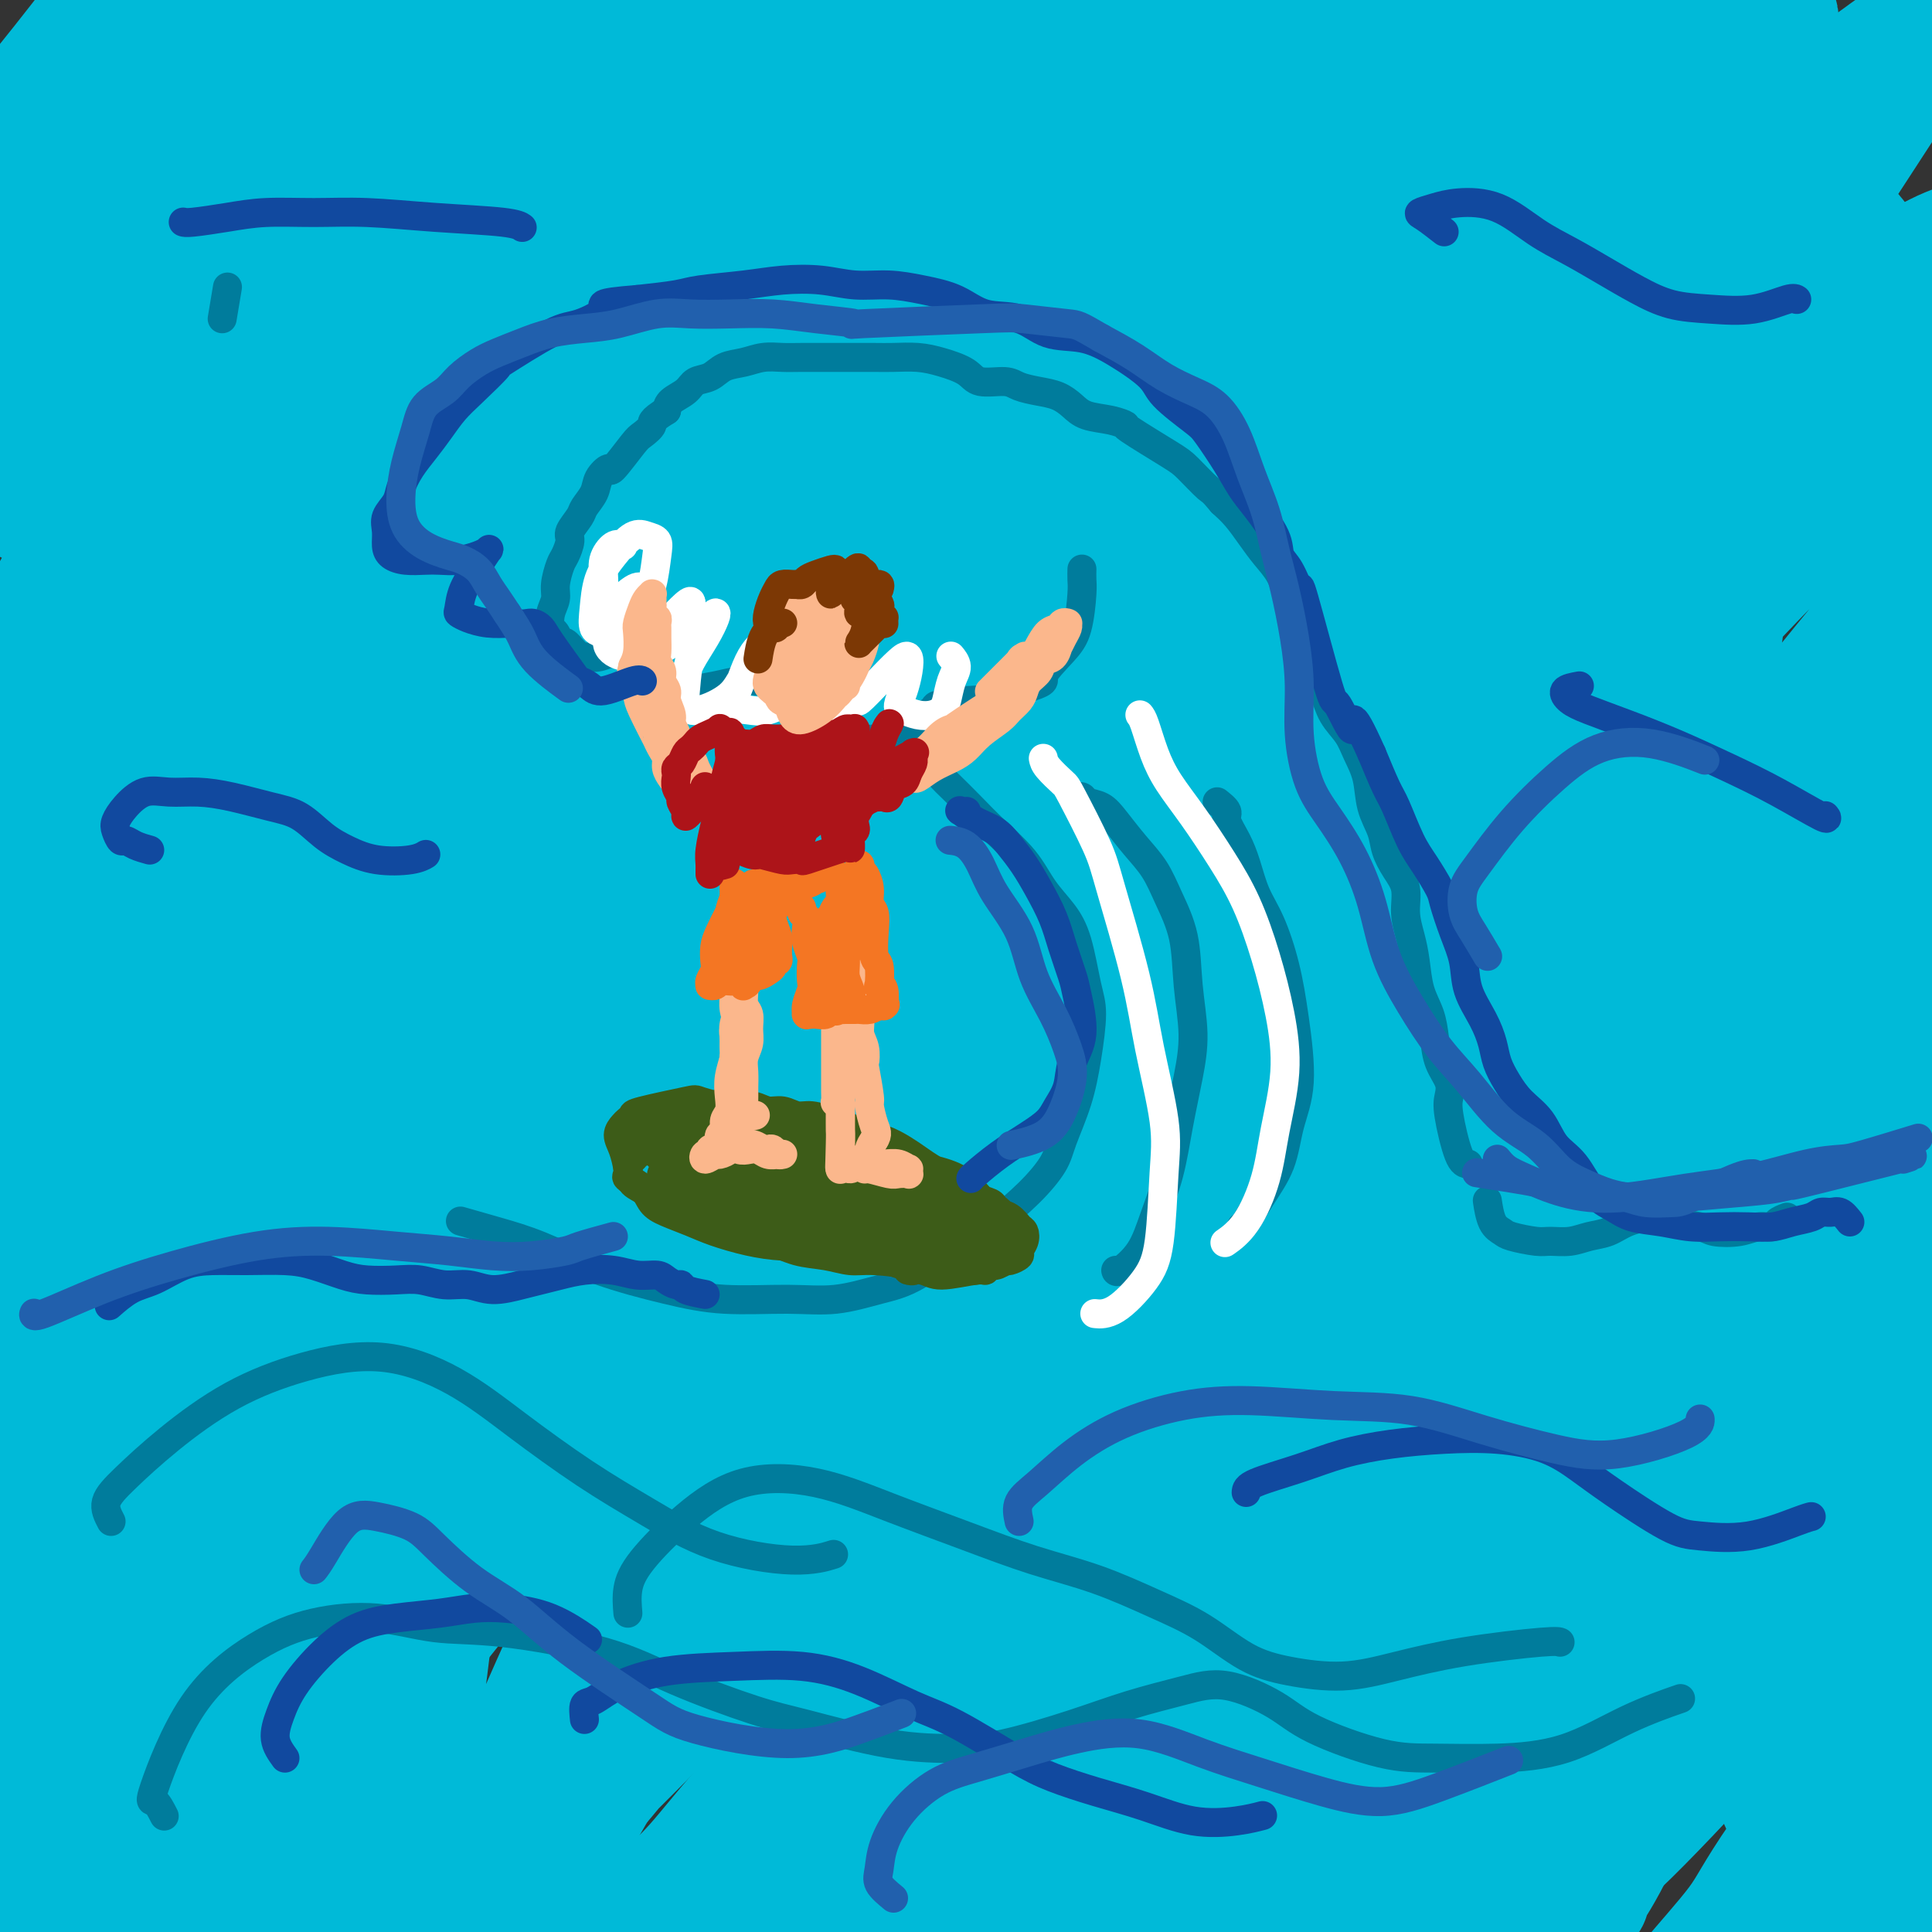 <svg viewBox='0 0 400 400' version='1.1' xmlns='http://www.w3.org/2000/svg' xmlns:xlink='http://www.w3.org/1999/xlink'><rect x="0" y="0" width="400" height="400" fill="#333333" stroke="none"/><g fill='none' stroke='#00BAD8' stroke-width='28' stroke-linecap='round' stroke-linejoin='round'><path d='M395,135c-0.282,-0.195 -0.564,-0.389 -1,0c-0.436,0.389 -1.026,1.363 -2,2c-0.974,0.637 -2.334,0.938 -5,3c-2.666,2.062 -6.640,5.885 -9,8c-2.360,2.115 -3.108,2.523 -5,5c-1.892,2.477 -4.928,7.023 -7,10c-2.072,2.977 -3.181,4.385 -5,7c-1.819,2.615 -4.349,6.436 -7,10c-2.651,3.564 -5.423,6.870 -9,11c-3.577,4.130 -7.960,9.083 -12,14c-4.040,4.917 -7.737,9.797 -13,15c-5.263,5.203 -12.093,10.730 -17,15c-4.907,4.270 -7.892,7.283 -12,12c-4.108,4.717 -9.338,11.136 -13,15c-3.662,3.864 -5.755,5.171 -11,11c-5.245,5.829 -13.642,16.180 -19,22c-5.358,5.820 -7.678,7.107 -12,11c-4.322,3.893 -10.648,10.390 -17,16c-6.352,5.610 -12.731,10.333 -16,13c-3.269,2.667 -3.427,3.278 -6,6c-2.573,2.722 -7.562,7.555 -12,12c-4.438,4.445 -8.326,8.501 -11,11c-2.674,2.499 -4.136,3.440 -5,4c-0.864,0.560 -1.131,0.739 -1,1c0.131,0.261 0.659,0.604 1,1c0.341,0.396 0.496,0.844 1,1c0.504,0.156 1.359,0.020 4,-2c2.641,-2.020 7.069,-5.923 11,-10c3.931,-4.077 7.366,-8.328 11,-12c3.634,-3.672 7.467,-6.763 15,-15c7.533,-8.237 18.767,-21.618 30,-35'/><path d='M241,297c10.345,-11.830 21.209,-23.907 29,-33c7.791,-9.093 12.511,-15.204 23,-27c10.489,-11.796 26.747,-29.279 41,-43c14.253,-13.721 26.501,-23.680 33,-29c6.499,-5.320 7.249,-6.000 10,-8c2.751,-2.000 7.502,-5.321 11,-8c3.498,-2.679 5.744,-4.716 7,-6c1.256,-1.284 1.523,-1.816 -2,0c-3.523,1.816 -10.836,5.978 -18,11c-7.164,5.022 -14.179,10.904 -22,18c-7.821,7.096 -16.450,15.406 -26,25c-9.550,9.594 -20.023,20.470 -31,32c-10.977,11.530 -22.460,23.712 -34,36c-11.540,12.288 -23.137,24.682 -35,37c-11.863,12.318 -23.992,24.559 -35,36c-11.008,11.441 -20.896,22.081 -29,31c-8.104,8.919 -14.424,16.116 -19,21c-4.576,4.884 -7.408,7.453 -9,9c-1.592,1.547 -1.946,2.070 -2,2c-0.054,-0.070 0.190,-0.732 1,-2c0.810,-1.268 2.187,-3.141 4,-5c1.813,-1.859 4.063,-3.704 7,-7c2.937,-3.296 6.560,-8.042 12,-14c5.440,-5.958 12.695,-13.127 21,-22c8.305,-8.873 17.659,-19.448 28,-31c10.341,-11.552 21.670,-24.081 33,-37c11.330,-12.919 22.660,-26.230 35,-40c12.340,-13.770 25.689,-28.000 38,-40c12.311,-12.000 23.584,-21.769 34,-30c10.416,-8.231 19.976,-14.923 26,-19c6.024,-4.077 8.512,-5.538 11,-7'/><path d='M383,147c12.612,-9.199 8.643,-4.197 8,-3c-0.643,1.197 2.042,-1.409 -2,3c-4.042,4.409 -14.809,15.835 -25,26c-10.191,10.165 -19.806,19.069 -28,27c-8.194,7.931 -14.967,14.890 -25,25c-10.033,10.110 -23.326,23.370 -36,36c-12.674,12.630 -24.729,24.629 -37,37c-12.271,12.371 -24.759,25.115 -36,38c-11.241,12.885 -21.233,25.911 -29,36c-7.767,10.089 -13.307,17.241 -17,23c-3.693,5.759 -5.540,10.126 -6,13c-0.460,2.874 0.466,4.256 3,4c2.534,-0.256 6.676,-2.151 11,-5c4.324,-2.849 8.831,-6.654 16,-14c7.169,-7.346 16.999,-18.234 27,-30c10.001,-11.766 20.172,-24.408 37,-43c16.828,-18.592 40.312,-43.132 55,-58c14.688,-14.868 20.580,-20.063 33,-31c12.420,-10.937 31.368,-27.616 41,-36c9.632,-8.384 9.948,-8.473 13,-11c3.052,-2.527 8.842,-7.493 12,-10c3.158,-2.507 3.686,-2.556 4,-3c0.314,-0.444 0.413,-1.284 -5,3c-5.413,4.284 -16.339,13.693 -26,23c-9.661,9.307 -18.056,18.512 -31,34c-12.944,15.488 -30.436,37.260 -43,53c-12.564,15.740 -20.201,25.450 -26,34c-5.799,8.550 -9.761,15.941 -13,22c-3.239,6.059 -5.757,10.785 -7,14c-1.243,3.215 -1.212,4.919 -1,6c0.212,1.081 0.606,1.541 1,2'/><path d='M251,362c-1.089,3.812 -0.312,2.341 4,-3c4.312,-5.341 12.158,-14.553 21,-25c8.842,-10.447 18.678,-22.128 29,-34c10.322,-11.872 21.129,-23.934 34,-37c12.871,-13.066 27.806,-27.134 35,-34c7.194,-6.866 6.647,-6.529 8,-8c1.353,-1.471 4.607,-4.749 8,-7c3.393,-2.251 6.924,-3.475 9,-5c2.076,-1.525 2.696,-3.352 -2,3c-4.696,6.352 -14.709,20.882 -24,34c-9.291,13.118 -17.861,24.823 -27,37c-9.139,12.177 -18.848,24.824 -28,36c-9.152,11.176 -17.745,20.879 -25,29c-7.255,8.121 -13.170,14.661 -18,20c-4.830,5.339 -8.575,9.479 -11,12c-2.425,2.521 -3.531,3.425 -4,4c-0.469,0.575 -0.303,0.822 1,-1c1.303,-1.822 3.743,-5.711 7,-11c3.257,-5.289 7.333,-11.976 17,-24c9.667,-12.024 24.926,-29.385 35,-40c10.074,-10.615 14.962,-14.483 23,-21c8.038,-6.517 19.227,-15.684 26,-21c6.773,-5.316 9.132,-6.780 12,-8c2.868,-1.220 6.247,-2.197 9,-3c2.753,-0.803 4.880,-1.433 3,4c-1.880,5.433 -7.768,16.927 -14,28c-6.232,11.073 -12.808,21.724 -20,33c-7.192,11.276 -15.000,23.177 -21,33c-6.000,9.823 -10.192,17.568 -13,23c-2.808,5.432 -4.231,8.552 -4,10c0.231,1.448 2.115,1.224 4,1'/><path d='M325,387c1.532,-0.053 3.362,-0.684 9,-6c5.638,-5.316 15.085,-15.316 21,-22c5.915,-6.684 8.298,-10.052 14,-16c5.702,-5.948 14.724,-14.475 18,-18c3.276,-3.525 0.806,-2.049 1,-2c0.194,0.049 3.054,-1.328 4,-1c0.946,0.328 -0.020,2.361 -3,9c-2.980,6.639 -7.974,17.883 -11,26c-3.026,8.117 -4.084,13.105 -5,18c-0.916,4.895 -1.689,9.697 -2,13c-0.311,3.303 -0.158,5.108 1,6c1.158,0.892 3.323,0.870 5,0c1.677,-0.870 2.867,-2.588 5,-5c2.133,-2.412 5.209,-5.519 9,-10c3.791,-4.481 8.299,-10.335 12,-16c3.701,-5.665 6.597,-11.142 9,-15c2.403,-3.858 4.315,-6.099 5,-7c0.685,-0.901 0.143,-0.464 -1,1c-1.143,1.464 -2.887,3.954 -5,8c-2.113,4.046 -4.597,9.646 -7,15c-2.403,5.354 -4.727,10.461 -7,15c-2.273,4.539 -4.495,8.508 -6,12c-1.505,3.492 -2.295,6.506 -3,8c-0.705,1.494 -1.327,1.468 -1,1c0.327,-0.468 1.603,-1.377 3,-4c1.397,-2.623 2.916,-6.960 5,-12c2.084,-5.040 4.732,-10.784 7,-16c2.268,-5.216 4.154,-9.903 5,-14c0.846,-4.097 0.651,-7.603 0,-9c-0.651,-1.397 -1.757,-0.685 -4,1c-2.243,1.685 -5.621,4.342 -9,7'/><path d='M394,354c-7.054,7.587 -18.187,22.556 -24,31c-5.813,8.444 -6.304,10.364 -9,14c-2.696,3.636 -7.596,8.988 -10,12c-2.404,3.012 -2.313,3.683 -2,4c0.313,0.317 0.849,0.279 3,-2c2.151,-2.279 5.917,-6.799 10,-12c4.083,-5.201 8.484,-11.081 13,-18c4.516,-6.919 9.146,-14.875 13,-21c3.854,-6.125 6.932,-10.419 10,-16c3.068,-5.581 6.125,-12.450 8,-19c1.875,-6.550 2.567,-12.780 2,-16c-0.567,-3.220 -2.392,-3.431 -5,-3c-2.608,0.431 -5.998,1.504 -13,7c-7.002,5.496 -17.617,15.415 -27,25c-9.383,9.585 -17.533,18.836 -25,28c-7.467,9.164 -14.252,18.240 -20,25c-5.748,6.760 -10.461,11.204 -13,14c-2.539,2.796 -2.905,3.944 -2,4c0.905,0.056 3.080,-0.980 6,-3c2.920,-2.020 6.586,-5.025 14,-14c7.414,-8.975 18.577,-23.921 27,-35c8.423,-11.079 14.105,-18.290 19,-25c4.895,-6.710 9.002,-12.920 14,-20c4.998,-7.080 10.887,-15.031 16,-22c5.113,-6.969 9.448,-12.957 12,-17c2.552,-4.043 3.320,-6.141 3,-7c-0.320,-0.859 -1.727,-0.479 -10,7c-8.273,7.479 -23.414,22.056 -33,32c-9.586,9.944 -13.619,15.254 -22,24c-8.381,8.746 -21.109,20.927 -31,30c-9.891,9.073 -16.946,15.036 -24,21'/><path d='M294,382c-22.103,20.694 -17.362,15.431 -16,14c1.362,-1.431 -0.655,0.972 -2,3c-1.345,2.028 -2.019,3.680 4,-2c6.019,-5.680 18.730,-18.693 25,-25c6.270,-6.307 6.097,-5.910 14,-14c7.903,-8.090 23.881,-24.668 35,-36c11.119,-11.332 17.379,-17.419 25,-25c7.621,-7.581 16.603,-16.655 22,-22c5.397,-5.345 7.211,-6.959 11,-11c3.789,-4.041 9.554,-10.507 13,-15c3.446,-4.493 4.572,-7.011 4,-9c-0.572,-1.989 -2.841,-3.449 -15,5c-12.159,8.449 -34.206,26.808 -52,43c-17.794,16.192 -31.333,30.217 -42,41c-10.667,10.783 -18.462,18.324 -31,30c-12.538,11.676 -29.821,27.486 -40,37c-10.179,9.514 -13.255,12.732 -15,15c-1.745,2.268 -2.158,3.586 -1,4c1.158,0.414 3.887,-0.076 8,-3c4.113,-2.924 9.608,-8.281 18,-17c8.392,-8.719 19.680,-20.801 28,-30c8.320,-9.199 13.673,-15.516 27,-30c13.327,-14.484 34.627,-37.136 47,-50c12.373,-12.864 15.819,-15.942 21,-21c5.181,-5.058 12.098,-12.097 17,-17c4.902,-4.903 7.789,-7.671 9,-9c1.211,-1.329 0.747,-1.221 -6,4c-6.747,5.221 -19.778,15.554 -32,26c-12.222,10.446 -23.637,21.005 -36,32c-12.363,10.995 -25.675,22.427 -38,33c-12.325,10.573 -23.662,20.286 -35,30'/><path d='M261,363c-28.103,24.061 -24.862,21.715 -27,24c-2.138,2.285 -9.657,9.202 -13,13c-3.343,3.798 -2.512,4.479 0,4c2.512,-0.479 6.704,-2.116 11,-5c4.296,-2.884 8.696,-7.014 16,-14c7.304,-6.986 17.512,-16.829 28,-27c10.488,-10.171 21.256,-20.671 31,-31c9.744,-10.329 18.463,-20.486 26,-29c7.537,-8.514 13.890,-15.384 18,-21c4.110,-5.616 5.976,-9.978 6,-12c0.024,-2.022 -1.793,-1.706 -6,1c-4.207,2.706 -10.805,7.801 -19,14c-8.195,6.199 -17.989,13.502 -29,22c-11.011,8.498 -23.241,18.191 -35,28c-11.759,9.809 -23.048,19.732 -33,28c-9.952,8.268 -18.568,14.880 -25,20c-6.432,5.120 -10.680,8.749 -13,11c-2.320,2.251 -2.713,3.125 -1,3c1.713,-0.125 5.530,-1.248 10,-4c4.470,-2.752 9.591,-7.134 16,-12c6.409,-4.866 14.105,-10.217 21,-16c6.895,-5.783 12.990,-11.998 18,-17c5.010,-5.002 8.935,-8.792 12,-11c3.065,-2.208 5.269,-2.833 6,-3c0.731,-0.167 -0.011,0.124 -1,1c-0.989,0.876 -2.224,2.338 -8,8c-5.776,5.662 -16.094,15.524 -26,24c-9.906,8.476 -19.402,15.564 -25,20c-5.598,4.436 -7.299,6.218 -9,8'/><path d='M210,390c-10.407,9.735 -1.925,3.573 6,-3c7.925,-6.573 15.294,-13.556 19,-16c3.706,-2.444 3.748,-0.350 17,-16c13.252,-15.650 39.714,-49.043 50,-62c10.286,-12.957 4.396,-5.478 8,-12c3.604,-6.522 16.703,-27.045 30,-51c13.297,-23.955 26.793,-51.344 33,-64c6.207,-12.656 5.125,-10.581 9,-20c3.875,-9.419 12.707,-30.334 17,-41c4.293,-10.666 4.046,-11.083 -1,-10c-5.046,1.083 -14.892,3.666 -26,12c-11.108,8.334 -23.479,22.420 -38,38c-14.521,15.580 -31.193,32.654 -49,52c-17.807,19.346 -36.750,40.966 -51,57c-14.250,16.034 -23.806,26.484 -36,39c-12.194,12.516 -27.025,27.098 -40,40c-12.975,12.902 -24.095,24.125 -31,31c-6.905,6.875 -9.597,9.401 -11,11c-1.403,1.599 -1.518,2.270 0,1c1.518,-1.270 4.668,-4.482 10,-11c5.332,-6.518 12.847,-16.343 24,-30c11.153,-13.657 25.943,-31.147 37,-44c11.057,-12.853 18.381,-21.070 34,-38c15.619,-16.930 39.534,-42.572 58,-62c18.466,-19.428 31.482,-32.641 41,-43c9.518,-10.359 15.539,-17.864 23,-26c7.461,-8.136 16.361,-16.902 20,-21c3.639,-4.098 2.018,-3.526 0,-3c-2.018,0.526 -4.434,1.008 -16,11c-11.566,9.992 -32.283,29.496 -53,49'/><path d='M294,158c-22.220,21.057 -43.269,43.699 -59,61c-15.731,17.301 -26.144,29.260 -46,53c-19.856,23.740 -49.156,59.260 -75,90c-25.844,30.740 -48.233,56.699 -57,67c-8.767,10.301 -3.913,4.944 -2,3c1.913,-1.944 0.886,-0.474 4,-3c3.114,-2.526 10.368,-9.047 19,-19c8.632,-9.953 18.640,-23.336 31,-41c12.360,-17.664 27.072,-39.608 44,-64c16.928,-24.392 36.074,-51.233 56,-77c19.926,-25.767 40.633,-50.460 60,-72c19.367,-21.540 37.392,-39.927 52,-55c14.608,-15.073 25.797,-26.832 33,-34c7.203,-7.168 10.421,-9.744 11,-11c0.579,-1.256 -1.480,-1.193 -8,2c-6.520,3.193 -17.499,9.516 -31,20c-13.501,10.484 -29.523,25.130 -48,43c-18.477,17.870 -39.409,38.965 -61,62c-21.591,23.035 -43.843,48.009 -64,71c-20.157,22.991 -38.220,44.000 -53,61c-14.780,17.000 -26.276,29.993 -34,39c-7.724,9.007 -11.675,14.028 -13,17c-1.325,2.972 -0.023,3.896 3,2c3.023,-1.896 7.766,-6.610 15,-15c7.234,-8.390 16.958,-20.455 30,-37c13.042,-16.545 29.402,-37.569 48,-61c18.598,-23.431 39.434,-49.267 61,-74c21.566,-24.733 43.863,-48.361 64,-68c20.137,-19.639 38.114,-35.287 52,-48c13.886,-12.713 23.682,-22.489 29,-29c5.318,-6.511 6.159,-9.755 7,-13'/><path d='M362,28c-2.756,-1.245 -13.144,2.142 -24,8c-10.856,5.858 -22.178,14.188 -36,24c-13.822,9.812 -30.145,21.107 -64,54c-33.855,32.893 -85.242,87.384 -110,114c-24.758,26.616 -22.885,25.356 -34,39c-11.115,13.644 -35.216,42.192 -49,59c-13.784,16.808 -17.251,21.876 -19,26c-1.749,4.124 -1.779,7.305 0,7c1.779,-0.305 5.366,-4.097 12,-14c6.634,-9.903 16.316,-25.916 30,-47c13.684,-21.084 31.369,-47.240 49,-73c17.631,-25.760 35.209,-51.124 57,-81c21.791,-29.876 47.794,-64.266 63,-84c15.206,-19.734 19.614,-24.814 25,-32c5.386,-7.186 11.750,-16.479 14,-21c2.250,-4.521 0.386,-4.271 -6,-1c-6.386,3.271 -17.294,9.562 -32,21c-14.706,11.438 -33.212,28.022 -54,48c-20.788,19.978 -43.860,43.349 -65,66c-21.140,22.651 -40.348,44.582 -57,64c-16.652,19.418 -30.748,36.323 -38,45c-7.252,8.677 -7.659,9.125 -8,10c-0.341,0.875 -0.616,2.178 2,-2c2.616,-4.178 8.121,-13.838 17,-28c8.879,-14.162 21.130,-32.826 35,-54c13.870,-21.174 29.359,-44.857 44,-66c14.641,-21.143 28.434,-39.745 40,-56c11.566,-16.255 20.904,-30.161 25,-37c4.096,-6.839 2.949,-6.610 1,-6c-1.949,0.610 -4.700,1.603 -15,10c-10.300,8.397 -28.150,24.199 -46,40'/><path d='M119,61c-18.444,15.459 -34.054,29.105 -50,43c-15.946,13.895 -32.229,28.038 -45,40c-12.771,11.962 -22.030,21.744 -27,25c-4.970,3.256 -5.650,-0.013 -7,0c-1.350,0.013 -3.371,3.308 2,-5c5.371,-8.308 18.133,-28.220 26,-41c7.867,-12.780 10.838,-18.430 20,-33c9.162,-14.570 24.514,-38.061 33,-51c8.486,-12.939 10.105,-15.325 13,-19c2.895,-3.675 7.064,-8.640 9,-11c1.936,-2.360 1.637,-2.116 -4,3c-5.637,5.116 -16.613,15.106 -25,23c-8.387,7.894 -14.187,13.694 -24,22c-9.813,8.306 -23.641,19.119 -34,27c-10.359,7.881 -17.250,12.831 -21,14c-3.750,1.169 -4.358,-1.441 -4,-4c0.358,-2.559 1.684,-5.065 7,-14c5.316,-8.935 14.622,-24.299 21,-34c6.378,-9.701 9.827,-13.738 15,-21c5.173,-7.262 12.071,-17.750 16,-23c3.929,-5.250 4.888,-5.263 5,-5c0.112,0.263 -0.624,0.801 -2,2c-1.376,1.199 -3.393,3.060 -7,7c-3.607,3.940 -8.803,9.960 -15,16c-6.197,6.040 -13.393,12.100 -18,16c-4.607,3.900 -6.623,5.642 -8,6c-1.377,0.358 -2.115,-0.666 -2,-2c0.115,-1.334 1.082,-2.976 5,-8c3.918,-5.024 10.786,-13.430 16,-20c5.214,-6.570 8.776,-11.306 11,-14c2.224,-2.694 3.112,-3.347 4,-4'/><path d='M29,-4c2.673,-2.986 -6.144,8.548 -12,16c-5.856,7.452 -8.750,10.822 -12,15c-3.250,4.178 -6.857,9.164 -8,11c-1.143,1.836 0.177,0.521 2,-1c1.823,-1.521 4.147,-3.247 8,-7c3.853,-3.753 9.234,-9.534 14,-15c4.766,-5.466 8.916,-10.616 13,-15c4.084,-4.384 8.101,-8.001 11,-10c2.899,-1.999 4.680,-2.380 6,-1c1.320,1.380 2.179,4.521 1,10c-1.179,5.479 -4.397,13.294 -9,24c-4.603,10.706 -10.592,24.301 -17,37c-6.408,12.699 -13.234,24.502 -17,32c-3.766,7.498 -4.472,10.691 -2,11c2.472,0.309 8.123,-2.267 17,-10c8.877,-7.733 20.980,-20.623 34,-35c13.020,-14.377 26.956,-30.242 40,-44c13.044,-13.758 25.194,-25.408 34,-34c8.806,-8.592 14.267,-14.127 18,-17c3.733,-2.873 5.738,-3.084 5,0c-0.738,3.084 -4.217,9.462 -11,19c-6.783,9.538 -16.869,22.236 -29,37c-12.131,14.764 -26.308,31.593 -41,49c-14.692,17.407 -29.898,35.392 -44,51c-14.102,15.608 -27.101,28.839 -36,38c-8.899,9.161 -13.697,14.250 -16,16c-2.303,1.750 -2.112,0.160 1,-5c3.112,-5.160 9.146,-13.889 18,-25c8.854,-11.111 20.530,-24.603 38,-43c17.470,-18.397 40.735,-41.698 64,-65'/><path d='M99,35c25.611,-24.736 38.639,-32.577 52,-41c13.361,-8.423 27.055,-17.430 35,-22c7.945,-4.570 10.140,-4.703 13,-5c2.860,-0.297 6.384,-0.757 -5,13c-11.384,13.757 -37.676,41.730 -52,57c-14.324,15.270 -16.681,17.835 -26,28c-9.319,10.165 -25.601,27.928 -44,49c-18.399,21.072 -38.914,45.452 -55,65c-16.086,19.548 -27.743,34.263 -35,45c-7.257,10.737 -10.115,17.497 -9,22c1.115,4.503 6.202,6.750 14,2c7.798,-4.750 18.306,-16.496 28,-28c9.694,-11.504 18.576,-22.766 34,-42c15.424,-19.234 37.392,-46.440 60,-72c22.608,-25.560 45.856,-49.474 67,-70c21.144,-20.526 40.183,-37.666 57,-50c16.817,-12.334 31.413,-19.863 39,-23c7.587,-3.137 8.164,-1.882 4,4c-4.164,5.882 -13.071,16.389 -20,24c-6.929,7.611 -11.880,12.324 -32,33c-20.120,20.676 -55.407,57.313 -78,81c-22.593,23.687 -32.490,34.423 -54,60c-21.510,25.577 -54.632,65.994 -75,92c-20.368,26.006 -27.982,37.599 -34,48c-6.018,10.401 -10.438,19.609 -10,23c0.438,3.391 5.736,0.965 9,-1c3.264,-1.965 4.493,-3.468 14,-15c9.507,-11.532 27.290,-33.091 44,-54c16.710,-20.909 32.345,-41.168 52,-65c19.655,-23.832 43.330,-51.238 63,-72c19.670,-20.762 35.335,-34.881 51,-49'/><path d='M206,72c22.239,-19.422 52.336,-43.477 70,-57c17.664,-13.523 22.894,-16.512 28,-20c5.106,-3.488 10.087,-7.473 5,-3c-5.087,4.473 -20.243,17.405 -30,26c-9.757,8.595 -14.117,12.855 -21,19c-6.883,6.145 -16.290,14.177 -38,37c-21.710,22.823 -55.723,60.438 -77,85c-21.277,24.562 -29.820,36.072 -48,63c-18.180,26.928 -45.999,69.273 -62,96c-16.001,26.727 -20.184,37.835 -23,46c-2.816,8.165 -4.263,13.389 -2,14c2.263,0.611 8.238,-3.389 12,-7c3.762,-3.611 5.313,-6.833 17,-24c11.687,-17.167 33.512,-48.278 47,-68c13.488,-19.722 18.640,-28.053 39,-53c20.360,-24.947 55.929,-66.510 84,-96c28.071,-29.490 48.646,-46.909 69,-63c20.354,-16.091 40.489,-30.855 55,-41c14.511,-10.145 23.399,-15.672 29,-19c5.601,-3.328 7.915,-4.458 6,-2c-1.915,2.458 -8.059,8.503 -13,13c-4.941,4.497 -8.678,7.445 -23,20c-14.322,12.555 -39.229,34.716 -62,56c-22.771,21.284 -43.407,41.692 -66,67c-22.593,25.308 -47.145,55.517 -69,85c-21.855,29.483 -41.015,58.240 -57,82c-15.985,23.760 -28.794,42.521 -37,56c-8.206,13.479 -11.808,21.675 -13,26c-1.192,4.325 0.025,4.780 3,3c2.975,-1.780 7.707,-5.794 15,-15c7.293,-9.206 17.146,-23.603 27,-38'/><path d='M71,360c13.063,-18.047 24.721,-36.666 42,-61c17.279,-24.334 40.178,-54.385 60,-81c19.822,-26.615 36.568,-49.795 76,-86c39.432,-36.205 101.551,-85.435 125,-104c23.449,-18.565 8.228,-6.466 7,-5c-1.228,1.466 11.537,-7.699 20,-14c8.463,-6.301 12.624,-9.736 15,-12c2.376,-2.264 2.965,-3.358 -4,1c-6.965,4.358 -21.486,14.168 -38,27c-16.514,12.832 -35.020,28.686 -56,49c-20.980,20.314 -44.432,45.088 -68,74c-23.568,28.912 -47.251,61.963 -68,94c-20.749,32.037 -38.562,63.062 -52,87c-13.438,23.938 -22.500,40.791 -28,52c-5.500,11.209 -7.438,16.773 -8,21c-0.562,4.227 0.250,7.116 2,7c1.750,-0.116 4.436,-3.236 10,-12c5.564,-8.764 14.004,-23.171 25,-43c10.996,-19.829 24.546,-45.079 42,-72c17.454,-26.921 38.810,-55.512 61,-82c22.190,-26.488 45.214,-50.872 68,-72c22.786,-21.128 45.336,-39.000 59,-49c13.664,-10.000 18.443,-12.129 25,-16c6.557,-3.871 14.893,-9.483 20,-11c5.107,-1.517 6.983,1.060 7,3c0.017,1.940 -1.827,3.244 -11,13c-9.173,9.756 -25.675,27.966 -47,55c-21.325,27.034 -47.472,62.894 -65,88c-17.528,25.106 -26.437,39.459 -38,60c-11.563,20.541 -25.782,47.271 -40,74'/><path d='M212,345c-8.888,17.861 -11.106,25.513 -12,29c-0.894,3.487 -0.462,2.808 -1,5c-0.538,2.192 -2.047,7.254 9,-14c11.047,-21.254 34.650,-68.823 47,-93c12.350,-24.177 13.447,-24.962 20,-36c6.553,-11.038 18.563,-32.328 35,-55c16.437,-22.672 37.300,-46.724 52,-62c14.700,-15.276 23.235,-21.775 30,-27c6.765,-5.225 11.760,-9.174 17,-13c5.240,-3.826 10.724,-7.527 16,-11c5.276,-3.473 10.343,-6.716 12,-5c1.657,1.716 -0.096,8.393 -6,17c-5.904,8.607 -15.960,19.144 -39,47c-23.040,27.856 -59.064,73.032 -80,100c-20.936,26.968 -26.786,35.729 -37,49c-10.214,13.271 -24.793,31.053 -35,41c-10.207,9.947 -16.041,12.059 -19,13c-2.959,0.941 -3.044,0.712 -1,-9c2.044,-9.712 6.218,-28.908 14,-51c7.782,-22.092 19.173,-47.080 28,-66c8.827,-18.920 15.092,-31.773 31,-56c15.908,-24.227 41.460,-59.830 56,-80c14.540,-20.170 18.066,-24.909 22,-30c3.934,-5.091 8.274,-10.536 10,-15c1.726,-4.464 0.838,-7.948 -6,-4c-6.838,3.948 -19.626,15.329 -31,26c-11.374,10.671 -21.335,20.633 -37,37c-15.665,16.367 -37.034,39.140 -62,69c-24.966,29.860 -53.529,66.809 -71,90c-17.471,23.191 -23.849,32.626 -27,36c-3.151,3.374 -3.076,0.687 -3,-2'/><path d='M144,275c1.521,-4.423 6.822,-14.480 15,-29c8.178,-14.520 19.232,-33.503 32,-55c12.768,-21.497 27.250,-45.507 49,-74c21.750,-28.493 50.768,-61.469 68,-81c17.232,-19.531 22.678,-25.617 30,-33c7.322,-7.383 16.521,-16.062 21,-20c4.479,-3.938 4.236,-3.135 1,0c-3.236,3.135 -9.467,8.604 -20,19c-10.533,10.396 -25.367,25.721 -43,44c-17.633,18.279 -38.064,39.512 -60,64c-21.936,24.488 -45.375,52.233 -68,81c-22.625,28.767 -44.436,58.558 -63,85c-18.564,26.442 -33.883,49.536 -44,64c-10.117,14.464 -15.034,20.299 -17,22c-1.966,1.701 -0.982,-0.732 3,-10c3.982,-9.268 10.962,-25.369 23,-48c12.038,-22.631 29.133,-51.790 50,-83c20.867,-31.210 45.507,-64.469 71,-95c25.493,-30.531 51.838,-58.334 76,-82c24.162,-23.666 46.139,-43.195 61,-57c14.861,-13.805 22.605,-21.885 26,-26c3.395,-4.115 2.440,-4.263 -3,-1c-5.440,3.263 -15.365,9.937 -30,21c-14.635,11.063 -33.982,26.514 -56,47c-22.018,20.486 -46.709,46.006 -73,75c-26.291,28.994 -54.182,61.461 -78,93c-23.818,31.539 -43.562,62.150 -58,85c-14.438,22.850 -23.571,37.939 -28,46c-4.429,8.061 -4.154,9.093 -1,4c3.154,-5.093 9.187,-16.312 20,-34c10.813,-17.688 26.407,-41.844 42,-66'/><path d='M90,231c19.625,-29.685 37.688,-53.897 58,-80c20.312,-26.103 42.874,-54.096 63,-78c20.126,-23.904 37.815,-43.719 51,-59c13.185,-15.281 21.865,-26.028 25,-31c3.135,-4.972 0.723,-4.168 -5,-1c-5.723,3.168 -14.759,8.700 -28,19c-13.241,10.300 -30.688,25.368 -52,45c-21.312,19.632 -46.490,43.828 -71,69c-24.510,25.172 -48.353,51.319 -68,73c-19.647,21.681 -35.099,38.895 -45,48c-9.901,9.105 -14.251,10.100 -19,13c-4.749,2.900 -9.896,7.706 3,-20c12.896,-27.706 43.836,-87.924 65,-125c21.164,-37.076 32.553,-51.010 44,-66c11.447,-14.990 22.954,-31.035 30,-41c7.046,-9.965 9.632,-13.848 11,-16c1.368,-2.152 1.520,-2.571 -2,1c-3.520,3.571 -10.710,11.134 -21,23c-10.290,11.866 -23.678,28.037 -38,46c-14.322,17.963 -29.576,37.720 -43,55c-13.424,17.280 -25.018,32.084 -34,43c-8.982,10.916 -15.354,17.944 -18,18c-2.646,0.056 -1.567,-6.860 1,-14c2.567,-7.140 6.621,-14.506 13,-26c6.379,-11.494 15.083,-27.118 27,-48c11.917,-20.882 27.047,-47.024 36,-62c8.953,-14.976 11.730,-18.787 15,-23c3.270,-4.213 7.034,-8.826 8,-10c0.966,-1.174 -0.867,1.093 -5,8c-4.133,6.907 -10.567,18.453 -17,30'/><path d='M74,22c-7.296,13.592 -14.536,28.572 -23,47c-8.464,18.428 -18.151,40.303 -24,53c-5.849,12.697 -7.861,16.214 -8,14c-0.139,-2.214 1.596,-10.160 3,-15c1.404,-4.840 2.477,-6.575 5,-15c2.523,-8.425 6.496,-23.540 11,-38c4.504,-14.460 9.539,-28.264 14,-41c4.461,-12.736 8.349,-24.404 11,-32c2.651,-7.596 4.065,-11.120 5,-13c0.935,-1.880 1.391,-2.117 0,3c-1.391,5.117 -4.629,15.588 -7,23c-2.371,7.412 -3.874,11.767 -9,29c-5.126,17.233 -13.876,47.346 -20,73c-6.124,25.654 -9.623,46.850 -12,62c-2.377,15.150 -3.632,24.253 -6,38c-2.368,13.747 -5.848,32.137 -8,42c-2.152,9.863 -2.977,11.198 -5,19c-2.023,7.802 -5.244,22.071 -7,33c-1.756,10.929 -2.046,18.518 -2,25c0.046,6.482 0.428,11.856 1,15c0.572,3.144 1.332,4.059 3,6c1.668,1.941 4.243,4.908 7,8c2.757,3.092 5.698,6.307 8,9c2.302,2.693 3.967,4.863 6,8c2.033,3.137 4.434,7.241 6,10c1.566,2.759 2.296,4.173 3,5c0.704,0.827 1.382,1.067 2,0c0.618,-1.067 1.176,-3.441 2,-7c0.824,-3.559 1.914,-8.304 4,-15c2.086,-6.696 5.167,-15.342 9,-26c3.833,-10.658 8.416,-23.329 13,-36'/><path d='M56,306c7.221,-21.548 10.275,-33.420 12,-41c1.725,-7.580 2.122,-10.870 3,-15c0.878,-4.130 2.237,-9.099 -1,-4c-3.237,5.099 -11.072,20.266 -15,29c-3.928,8.734 -3.951,11.035 -6,18c-2.049,6.965 -6.126,18.595 -11,33c-4.874,14.405 -10.547,31.585 -15,47c-4.453,15.415 -7.687,29.065 -10,39c-2.313,9.935 -3.705,16.156 -4,19c-0.295,2.844 0.508,2.312 2,-1c1.492,-3.312 3.672,-9.403 6,-18c2.328,-8.597 4.804,-19.699 8,-32c3.196,-12.301 7.113,-25.800 10,-40c2.887,-14.200 4.743,-29.101 6,-43c1.257,-13.899 1.914,-26.795 2,-36c0.086,-9.205 -0.401,-14.718 -2,-16c-1.599,-1.282 -4.311,1.667 -8,8c-3.689,6.333 -8.357,16.051 -13,27c-4.643,10.949 -9.263,23.128 -13,36c-3.737,12.872 -6.592,26.437 -9,38c-2.408,11.563 -4.369,21.125 -5,28c-0.631,6.875 0.067,11.065 1,14c0.933,2.935 2.100,4.615 4,3c1.900,-1.615 4.532,-6.526 8,-14c3.468,-7.474 7.771,-17.510 12,-29c4.229,-11.490 8.383,-24.435 12,-37c3.617,-12.565 6.699,-24.751 9,-33c2.301,-8.249 3.823,-12.562 4,-14c0.177,-1.438 -0.991,-0.003 -2,4c-1.009,4.003 -1.860,10.572 -3,19c-1.140,8.428 -2.570,18.714 -4,29'/><path d='M34,324c-1.648,14.788 -1.269,25.759 -1,37c0.269,11.241 0.427,22.754 0,33c-0.427,10.246 -1.440,19.226 3,18c4.440,-1.226 14.333,-12.657 18,-17c3.667,-4.343 1.107,-1.596 3,-8c1.893,-6.404 8.239,-21.958 13,-34c4.761,-12.042 7.937,-20.573 11,-28c3.063,-7.427 6.014,-13.752 8,-17c1.986,-3.248 3.009,-3.421 3,-1c-0.009,2.421 -1.049,7.434 -2,14c-0.951,6.566 -1.814,14.684 -3,24c-1.186,9.316 -2.697,19.828 -4,30c-1.303,10.172 -2.399,20.002 -3,28c-0.601,7.998 -0.706,14.163 0,17c0.706,2.837 2.223,2.344 4,0c1.777,-2.344 3.815,-6.540 8,-16c4.185,-9.460 10.516,-24.186 16,-37c5.484,-12.814 10.121,-23.717 14,-31c3.879,-7.283 6.998,-10.945 10,-13c3.002,-2.055 5.885,-2.504 8,-1c2.115,1.504 3.461,4.961 7,13c3.539,8.039 9.272,20.660 13,29c3.728,8.340 5.450,12.398 9,19c3.550,6.602 8.928,15.747 14,23c5.072,7.253 9.838,12.614 15,15c5.162,2.386 10.719,1.795 17,-3c6.281,-4.795 13.285,-13.796 20,-23c6.715,-9.204 13.140,-18.611 21,-29c7.860,-10.389 17.155,-21.758 23,-28c5.845,-6.242 8.242,-7.355 11,-8c2.758,-0.645 5.879,-0.823 9,-1'/><path d='M299,329c2.868,2.011 5.536,7.540 8,14c2.464,6.460 4.722,13.852 6,22c1.278,8.148 1.575,17.051 4,22c2.425,4.949 6.977,5.944 9,6c2.023,0.056 1.517,-0.825 2,-2c0.483,-1.175 1.955,-2.643 6,-11c4.045,-8.357 10.662,-23.604 15,-33c4.338,-9.396 6.397,-12.940 10,-23c3.603,-10.060 8.752,-26.637 13,-44c4.248,-17.363 7.597,-35.513 11,-53c3.403,-17.487 6.860,-34.312 9,-54c2.140,-19.688 2.964,-42.237 4,-57c1.036,-14.763 2.286,-21.738 0,-33c-2.286,-11.262 -8.106,-26.810 -13,-33c-4.894,-6.190 -8.861,-3.020 -13,2c-4.139,5.020 -8.450,11.891 -13,22c-4.550,10.109 -9.339,23.457 -13,41c-3.661,17.543 -6.194,39.281 -7,62c-0.806,22.719 0.114,46.419 2,67c1.886,20.581 4.738,38.044 8,51c3.262,12.956 6.934,21.404 10,25c3.066,3.596 5.527,2.341 8,0c2.473,-2.341 4.958,-5.769 7,-14c2.042,-8.231 3.642,-21.264 5,-32c1.358,-10.736 2.474,-19.174 4,-30c1.526,-10.826 3.463,-24.041 6,-40c2.537,-15.959 5.674,-34.663 9,-54c3.326,-19.337 6.840,-39.307 10,-58c3.160,-18.693 5.966,-36.110 8,-50c2.034,-13.890 3.295,-24.254 3,-31c-0.295,-6.746 -2.148,-9.873 -4,-13'/><path d='M413,-2c-1.785,-3.103 -4.247,-4.360 -11,4c-6.753,8.360 -17.795,26.338 -25,37c-7.205,10.662 -10.572,14.009 -16,49c-5.428,34.991 -12.916,101.624 -16,127c-3.084,25.376 -1.765,9.493 0,19c1.765,9.507 3.976,44.404 7,68c3.024,23.596 6.862,35.892 10,46c3.138,10.108 5.576,18.029 7,22c1.424,3.971 1.836,3.992 2,4c0.164,0.008 0.082,0.004 0,0'/></g>
<g fill='none' stroke='#007C9C' stroke-width='6' stroke-linecap='round' stroke-linejoin='round'><path d='M34,376c-0.688,-1.357 -1.376,-2.713 -2,-3c-0.624,-0.287 -1.183,0.496 0,-3c1.183,-3.496 4.107,-11.269 8,-17c3.893,-5.731 8.755,-9.419 13,-12c4.245,-2.581 7.874,-4.054 12,-5c4.126,-0.946 8.751,-1.364 13,-1c4.249,0.364 8.122,1.512 12,2c3.878,0.488 7.759,0.317 14,1c6.241,0.683 14.841,2.222 21,4c6.159,1.778 9.877,3.797 15,6c5.123,2.203 11.650,4.590 16,6c4.350,1.410 6.522,1.844 11,3c4.478,1.156 11.263,3.033 17,4c5.737,0.967 10.426,1.024 14,1c3.574,-0.024 6.033,-0.129 10,-1c3.967,-0.871 9.442,-2.509 14,-4c4.558,-1.491 8.199,-2.834 12,-4c3.801,-1.166 7.763,-2.155 11,-3c3.237,-0.845 5.749,-1.547 9,-1c3.251,0.547 7.241,2.343 10,4c2.759,1.657 4.287,3.173 8,5c3.713,1.827 9.611,3.963 14,5c4.389,1.037 7.269,0.974 11,1c3.731,0.026 8.315,0.139 13,0c4.685,-0.139 9.472,-0.532 14,-2c4.528,-1.468 8.796,-4.011 13,-6c4.204,-1.989 8.344,-3.426 10,-4c1.656,-0.574 0.828,-0.287 0,0'/><path d='M130,334c-0.138,-1.652 -0.277,-3.304 0,-5c0.277,-1.696 0.968,-3.435 3,-6c2.032,-2.565 5.405,-5.955 9,-9c3.595,-3.045 7.411,-5.746 12,-7c4.589,-1.254 9.951,-1.061 15,0c5.049,1.061 9.785,2.989 15,5c5.215,2.011 10.909,4.104 16,6c5.091,1.896 9.580,3.596 14,5c4.420,1.404 8.771,2.512 13,4c4.229,1.488 8.336,3.356 12,5c3.664,1.644 6.887,3.062 10,5c3.113,1.938 6.118,4.394 9,6c2.882,1.606 5.640,2.360 9,3c3.360,0.640 7.321,1.166 11,1c3.679,-0.166 7.077,-1.025 11,-2c3.923,-0.975 8.371,-2.065 14,-3c5.629,-0.935 12.439,-1.713 16,-2c3.561,-0.287 3.875,-0.082 4,0c0.125,0.082 0.063,0.041 0,0'/><path d='M23,315c-0.683,-1.305 -1.366,-2.611 -1,-4c0.366,-1.389 1.781,-2.863 4,-5c2.219,-2.137 5.243,-4.939 9,-8c3.757,-3.061 8.249,-6.382 13,-9c4.751,-2.618 9.763,-4.534 15,-6c5.237,-1.466 10.698,-2.481 16,-2c5.302,0.481 10.443,2.460 15,5c4.557,2.540 8.530,5.642 13,9c4.470,3.358 9.437,6.973 14,10c4.563,3.027 8.723,5.466 13,8c4.277,2.534 8.672,5.164 14,7c5.328,1.836 11.588,2.879 16,3c4.412,0.121 6.975,-0.680 8,-1c1.025,-0.320 0.513,-0.160 0,0'/><path d='M46,66c0.417,-2.500 0.833,-5.000 1,-6c0.167,-1.000 0.083,-0.500 0,0'/><path d='M370,252c-0.801,0.302 -1.601,0.603 -2,1c-0.399,0.397 -0.396,0.888 -1,1c-0.604,0.112 -1.814,-0.155 -3,0c-1.186,0.155 -2.349,0.731 -4,1c-1.651,0.269 -3.789,0.232 -5,0c-1.211,-0.232 -1.495,-0.658 -3,-1c-1.505,-0.342 -4.229,-0.600 -6,-1c-1.771,-0.400 -2.587,-0.940 -4,-1c-1.413,-0.060 -3.421,0.362 -5,1c-1.579,0.638 -2.727,1.492 -4,2c-1.273,0.508 -2.670,0.669 -4,1c-1.330,0.331 -2.593,0.832 -4,1c-1.407,0.168 -2.958,0.003 -4,0c-1.042,-0.003 -1.575,0.156 -3,0c-1.425,-0.156 -3.741,-0.627 -5,-1c-1.259,-0.373 -1.461,-0.646 -2,-1c-0.539,-0.354 -1.414,-0.788 -2,-2c-0.586,-1.212 -0.882,-3.204 -1,-4c-0.118,-0.796 -0.059,-0.398 0,0'/><path d='M304,241c-0.623,-0.043 -1.245,-0.085 -2,-2c-0.755,-1.915 -1.641,-5.701 -2,-8c-0.359,-2.299 -0.189,-3.111 0,-4c0.189,-0.889 0.398,-1.856 0,-3c-0.398,-1.144 -1.402,-2.465 -2,-4c-0.598,-1.535 -0.790,-3.284 -1,-5c-0.210,-1.716 -0.439,-3.399 -1,-5c-0.561,-1.601 -1.455,-3.120 -2,-5c-0.545,-1.880 -0.740,-4.119 -1,-6c-0.260,-1.881 -0.584,-3.402 -1,-5c-0.416,-1.598 -0.922,-3.273 -1,-5c-0.078,-1.727 0.273,-3.506 0,-5c-0.273,-1.494 -1.172,-2.702 -2,-4c-0.828,-1.298 -1.587,-2.685 -2,-4c-0.413,-1.315 -0.480,-2.557 -1,-4c-0.520,-1.443 -1.494,-3.088 -2,-5c-0.506,-1.912 -0.544,-4.092 -1,-6c-0.456,-1.908 -1.330,-3.542 -2,-5c-0.670,-1.458 -1.134,-2.738 -2,-4c-0.866,-1.262 -2.133,-2.507 -3,-4c-0.867,-1.493 -1.335,-3.234 -2,-5c-0.665,-1.766 -1.528,-3.557 -2,-5c-0.472,-1.443 -0.552,-2.538 -1,-4c-0.448,-1.462 -1.264,-3.289 -2,-5c-0.736,-1.711 -1.393,-3.304 -2,-5c-0.607,-1.696 -1.163,-3.493 -2,-5c-0.837,-1.507 -1.956,-2.724 -3,-4c-1.044,-1.276 -2.012,-2.613 -3,-4c-0.988,-1.387 -1.997,-2.825 -3,-4c-1.003,-1.175 -2.002,-2.088 -3,-3'/><path d='M253,104c-2.324,-2.785 -2.134,-2.248 -3,-3c-0.866,-0.752 -2.789,-2.793 -4,-4c-1.211,-1.207 -1.710,-1.579 -4,-3c-2.290,-1.421 -6.370,-3.889 -8,-5c-1.630,-1.111 -0.809,-0.865 -1,-1c-0.191,-0.135 -1.394,-0.652 -3,-1c-1.606,-0.348 -3.617,-0.527 -5,-1c-1.383,-0.473 -2.139,-1.241 -3,-2c-0.861,-0.759 -1.827,-1.508 -3,-2c-1.173,-0.492 -2.552,-0.726 -4,-1c-1.448,-0.274 -2.963,-0.588 -4,-1c-1.037,-0.412 -1.595,-0.923 -3,-1c-1.405,-0.077 -3.657,0.281 -5,0c-1.343,-0.281 -1.778,-1.200 -3,-2c-1.222,-0.800 -3.229,-1.482 -5,-2c-1.771,-0.518 -3.304,-0.871 -5,-1c-1.696,-0.129 -3.556,-0.035 -5,0c-1.444,0.035 -2.472,0.010 -4,0c-1.528,-0.010 -3.556,-0.003 -5,0c-1.444,0.003 -2.304,0.004 -4,0c-1.696,-0.004 -4.229,-0.013 -6,0c-1.771,0.013 -2.781,0.049 -4,0c-1.219,-0.049 -2.648,-0.183 -4,0c-1.352,0.183 -2.626,0.682 -4,1c-1.374,0.318 -2.848,0.455 -4,1c-1.152,0.545 -1.983,1.497 -3,2c-1.017,0.503 -2.221,0.558 -3,1c-0.779,0.442 -1.133,1.273 -2,2c-0.867,0.727 -2.248,1.351 -3,2c-0.752,0.649 -0.876,1.325 -1,2'/><path d='M138,85c-3.668,2.270 -2.837,2.445 -3,3c-0.163,0.555 -1.319,1.488 -2,2c-0.681,0.512 -0.888,0.601 -2,2c-1.112,1.399 -3.128,4.108 -4,5c-0.872,0.892 -0.599,-0.033 -1,0c-0.401,0.033 -1.474,1.024 -2,2c-0.526,0.976 -0.504,1.937 -1,3c-0.496,1.063 -1.509,2.228 -2,3c-0.491,0.772 -0.460,1.149 -1,2c-0.540,0.851 -1.651,2.174 -2,3c-0.349,0.826 0.065,1.155 0,2c-0.065,0.845 -0.609,2.207 -1,3c-0.391,0.793 -0.627,1.018 -1,2c-0.373,0.982 -0.882,2.720 -1,4c-0.118,1.280 0.154,2.102 0,3c-0.154,0.898 -0.733,1.871 -1,3c-0.267,1.129 -0.223,2.414 0,3c0.223,0.586 0.625,0.472 1,1c0.375,0.528 0.722,1.697 1,2c0.278,0.303 0.485,-0.262 1,0c0.515,0.262 1.338,1.350 2,2c0.662,0.650 1.163,0.862 2,1c0.837,0.138 2.010,0.203 3,0c0.990,-0.203 1.796,-0.675 3,-1c1.204,-0.325 2.807,-0.505 4,-1c1.193,-0.495 1.977,-1.305 3,-2c1.023,-0.695 2.285,-1.275 3,-2c0.715,-0.725 0.882,-1.596 1,-2c0.118,-0.404 0.186,-0.339 0,0c-0.186,0.339 -0.624,0.954 -1,2c-0.376,1.046 -0.688,2.523 -1,4'/><path d='M136,134c-0.391,1.124 -0.869,1.934 -1,3c-0.131,1.066 0.085,2.388 0,3c-0.085,0.612 -0.470,0.514 1,1c1.470,0.486 4.795,1.556 6,2c1.205,0.444 0.290,0.263 1,0c0.710,-0.263 3.045,-0.607 5,-1c1.955,-0.393 3.531,-0.834 5,-1c1.469,-0.166 2.830,-0.055 4,0c1.170,0.055 2.147,0.056 3,0c0.853,-0.056 1.581,-0.169 2,0c0.419,0.169 0.528,0.619 1,1c0.472,0.381 1.308,0.693 2,1c0.692,0.307 1.242,0.609 2,1c0.758,0.391 1.726,0.870 2,1c0.274,0.130 -0.144,-0.091 0,0c0.144,0.091 0.852,0.494 1,1c0.148,0.506 -0.264,1.115 0,2c0.264,0.885 1.203,2.045 2,3c0.797,0.955 1.450,1.703 3,2c1.550,0.297 3.997,0.142 6,0c2.003,-0.142 3.563,-0.272 5,-1c1.437,-0.728 2.751,-2.055 4,-3c1.249,-0.945 2.431,-1.507 3,-2c0.569,-0.493 0.523,-0.917 1,-1c0.477,-0.083 1.477,0.173 2,0c0.523,-0.173 0.569,-0.777 1,-1c0.431,-0.223 1.248,-0.065 2,0c0.752,0.065 1.439,0.038 2,0c0.561,-0.038 0.997,-0.087 2,0c1.003,0.087 2.572,0.311 4,0c1.428,-0.311 2.714,-1.155 4,-2'/><path d='M211,143c6.503,-1.977 4.762,-1.919 5,-3c0.238,-1.081 2.456,-3.302 4,-5c1.544,-1.698 2.414,-2.872 3,-5c0.586,-2.128 0.889,-5.210 1,-7c0.111,-1.790 0.030,-2.290 0,-3c-0.030,-0.710 -0.009,-1.632 0,-2c0.009,-0.368 0.004,-0.184 0,0'/><path d='M190,156c0.018,-0.087 0.035,-0.175 0,0c-0.035,0.175 -0.124,0.612 0,1c0.124,0.388 0.461,0.728 1,1c0.539,0.272 1.279,0.475 2,1c0.721,0.525 1.424,1.370 2,2c0.576,0.630 1.024,1.045 2,2c0.976,0.955 2.481,2.449 4,4c1.519,1.551 3.054,3.159 5,5c1.946,1.841 4.303,3.917 6,6c1.697,2.083 2.732,4.174 4,6c1.268,1.826 2.768,3.388 4,5c1.232,1.612 2.196,3.274 3,6c0.804,2.726 1.449,6.515 2,9c0.551,2.485 1.009,3.668 1,6c-0.009,2.332 -0.484,5.815 -1,9c-0.516,3.185 -1.071,6.071 -2,9c-0.929,2.929 -2.231,5.900 -3,8c-0.769,2.100 -1.004,3.329 -2,5c-0.996,1.671 -2.752,3.784 -5,6c-2.248,2.216 -4.990,4.535 -7,6c-2.010,1.465 -3.290,2.077 -6,4c-2.710,1.923 -6.850,5.158 -10,7c-3.150,1.842 -5.312,2.293 -8,3c-2.688,0.707 -5.904,1.671 -9,2c-3.096,0.329 -6.072,0.023 -10,0c-3.928,-0.023 -8.809,0.237 -13,0c-4.191,-0.237 -7.691,-0.971 -12,-2c-4.309,-1.029 -9.425,-2.353 -14,-4c-4.575,-1.647 -8.608,-3.617 -12,-5c-3.392,-1.383 -6.144,-2.180 -9,-3c-2.856,-0.820 -5.816,-1.663 -7,-2c-1.184,-0.337 -0.592,-0.169 0,0'/><path d='M222,165c0.805,-0.099 1.611,-0.197 2,0c0.389,0.197 0.362,0.690 1,1c0.638,0.310 1.941,0.436 3,1c1.059,0.564 1.874,1.567 3,3c1.126,1.433 2.563,3.296 4,5c1.437,1.704 2.873,3.250 4,5c1.127,1.750 1.946,3.703 3,6c1.054,2.297 2.343,4.939 3,8c0.657,3.061 0.683,6.542 1,10c0.317,3.458 0.927,6.895 1,10c0.073,3.105 -0.391,5.880 -1,9c-0.609,3.120 -1.365,6.584 -2,10c-0.635,3.416 -1.151,6.782 -2,10c-0.849,3.218 -2.031,6.288 -3,9c-0.969,2.712 -1.724,5.067 -3,7c-1.276,1.933 -3.074,3.443 -4,4c-0.926,0.557 -0.979,0.159 -1,0c-0.021,-0.159 -0.011,-0.080 0,0'/><path d='M252,166c0.893,0.710 1.785,1.420 2,2c0.215,0.580 -0.249,1.029 0,2c0.249,0.971 1.211,2.464 2,4c0.789,1.536 1.405,3.114 2,5c0.595,1.886 1.170,4.081 2,6c0.830,1.919 1.915,3.564 3,6c1.085,2.436 2.171,5.664 3,9c0.829,3.336 1.401,6.778 2,11c0.599,4.222 1.226,9.222 1,13c-0.226,3.778 -1.304,6.333 -2,9c-0.696,2.667 -1.010,5.447 -2,8c-0.990,2.553 -2.657,4.880 -4,7c-1.343,2.120 -2.362,4.032 -3,5c-0.638,0.968 -0.897,0.991 -1,1c-0.103,0.009 -0.052,0.005 0,0'/></g>
<g fill='none' stroke='#FFFFFF' stroke-width='6' stroke-linecap='round' stroke-linejoin='round'><path d='M129,113c-0.616,-0.247 -1.232,-0.493 -2,0c-0.768,0.493 -1.689,1.726 -2,3c-0.311,1.274 -0.011,2.589 0,4c0.011,1.411 -0.267,2.918 0,4c0.267,1.082 1.080,1.738 2,2c0.920,0.262 1.947,0.130 3,0c1.053,-0.130 2.133,-0.258 3,-1c0.867,-0.742 1.520,-2.097 2,-4c0.480,-1.903 0.785,-4.355 1,-6c0.215,-1.645 0.338,-2.483 0,-3c-0.338,-0.517 -1.138,-0.712 -2,-1c-0.862,-0.288 -1.788,-0.669 -3,0c-1.212,0.669 -2.712,2.390 -4,4c-1.288,1.610 -2.366,3.111 -3,5c-0.634,1.889 -0.825,4.167 -1,6c-0.175,1.833 -0.334,3.221 0,4c0.334,0.779 1.162,0.948 2,1c0.838,0.052 1.685,-0.014 3,-1c1.315,-0.986 3.098,-2.893 4,-4c0.902,-1.107 0.922,-1.413 1,-2c0.078,-0.587 0.214,-1.455 0,-2c-0.214,-0.545 -0.779,-0.769 -2,0c-1.221,0.769 -3.100,2.529 -4,4c-0.900,1.471 -0.821,2.654 -1,4c-0.179,1.346 -0.616,2.856 0,4c0.616,1.144 2.284,1.921 4,2c1.716,0.079 3.479,-0.540 5,-1c1.521,-0.460 2.799,-0.763 4,-2c1.201,-1.237 2.323,-3.410 3,-5c0.677,-1.590 0.908,-2.597 1,-3c0.092,-0.403 0.046,-0.201 0,0'/><path d='M143,125c0.310,-1.156 -0.916,-0.045 -2,1c-1.084,1.045 -2.028,2.026 -3,4c-0.972,1.974 -1.972,4.942 -2,7c-0.028,2.058 0.916,3.205 1,4c0.084,0.795 -0.692,1.236 0,1c0.692,-0.236 2.852,-1.151 4,-2c1.148,-0.849 1.284,-1.632 2,-3c0.716,-1.368 2.014,-3.319 3,-5c0.986,-1.681 1.662,-3.090 2,-4c0.338,-0.910 0.338,-1.320 0,-1c-0.338,0.320 -1.013,1.370 -2,3c-0.987,1.630 -2.286,3.840 -3,6c-0.714,2.160 -0.841,4.268 -1,6c-0.159,1.732 -0.348,3.086 0,4c0.348,0.914 1.232,1.387 3,1c1.768,-0.387 4.419,-1.632 6,-3c1.581,-1.368 2.092,-2.857 3,-4c0.908,-1.143 2.213,-1.941 3,-3c0.787,-1.059 1.056,-2.378 1,-3c-0.056,-0.622 -0.437,-0.545 -1,0c-0.563,0.545 -1.306,1.560 -2,3c-0.694,1.440 -1.337,3.307 -2,5c-0.663,1.693 -1.347,3.213 -1,4c0.347,0.787 1.724,0.843 3,1c1.276,0.157 2.451,0.417 4,0c1.549,-0.417 3.471,-1.509 5,-3c1.529,-1.491 2.664,-3.380 4,-5c1.336,-1.620 2.874,-2.970 4,-4c1.126,-1.030 1.842,-1.739 2,-2c0.158,-0.261 -0.240,-0.075 -1,1c-0.760,1.075 -1.880,3.037 -3,5'/><path d='M170,139c-1.526,2.252 -3.340,4.883 -4,7c-0.660,2.117 -0.165,3.718 0,5c0.165,1.282 0.001,2.243 2,1c1.999,-1.243 6.161,-4.689 8,-6c1.839,-1.311 1.355,-0.487 2,-1c0.645,-0.513 2.419,-2.364 4,-4c1.581,-1.636 2.969,-3.059 4,-4c1.031,-0.941 1.703,-1.402 2,-1c0.297,0.402 0.218,1.666 0,3c-0.218,1.334 -0.574,2.736 -1,4c-0.426,1.264 -0.920,2.389 -1,3c-0.080,0.611 0.255,0.710 1,1c0.745,0.290 1.901,0.773 3,1c1.099,0.227 2.142,0.199 3,0c0.858,-0.199 1.533,-0.568 2,-1c0.467,-0.432 0.727,-0.925 1,-2c0.273,-1.075 0.558,-2.731 1,-4c0.442,-1.269 1.042,-2.149 1,-3c-0.042,-0.851 -0.726,-1.672 -1,-2c-0.274,-0.328 -0.137,-0.164 0,0'/><path d='M216,157c0.107,0.526 0.214,1.052 1,2c0.786,0.948 2.252,2.317 3,3c0.748,0.683 0.779,0.681 2,3c1.221,2.319 3.631,6.960 5,10c1.369,3.040 1.698,4.478 3,9c1.302,4.522 3.576,12.126 5,18c1.424,5.874 1.997,10.018 3,15c1.003,4.982 2.436,10.803 3,15c0.564,4.197 0.259,6.771 0,11c-0.259,4.229 -0.473,10.114 -1,14c-0.527,3.886 -1.368,5.774 -3,8c-1.632,2.226 -4.055,4.792 -6,6c-1.945,1.208 -3.413,1.060 -4,1c-0.587,-0.060 -0.294,-0.030 0,0'/><path d='M236,148c0.257,0.307 0.514,0.613 1,2c0.486,1.387 1.200,3.854 2,6c0.800,2.146 1.687,3.973 3,6c1.313,2.027 3.051,4.256 5,7c1.949,2.744 4.107,6.003 6,9c1.893,2.997 3.520,5.733 5,9c1.480,3.267 2.812,7.066 4,11c1.188,3.934 2.230,8.005 3,12c0.770,3.995 1.267,7.915 1,12c-0.267,4.085 -1.298,8.335 -2,12c-0.702,3.665 -1.075,6.745 -2,10c-0.925,3.255 -2.403,6.684 -4,9c-1.597,2.316 -3.313,3.519 -4,4c-0.687,0.481 -0.343,0.241 0,0'/></g>
<g fill='none' stroke='#3D5C18' stroke-width='6' stroke-linecap='round' stroke-linejoin='round'><path d='M157,246c-0.009,0.035 -0.017,0.070 0,0c0.017,-0.070 0.061,-0.244 0,0c-0.061,0.244 -0.225,0.905 0,1c0.225,0.095 0.841,-0.377 1,0c0.159,0.377 -0.138,1.603 0,2c0.138,0.397 0.711,-0.034 1,0c0.289,0.034 0.294,0.535 1,1c0.706,0.465 2.114,0.894 3,1c0.886,0.106 1.252,-0.113 2,0c0.748,0.113 1.880,0.556 3,1c1.120,0.444 2.228,0.889 3,1c0.772,0.111 1.207,-0.110 2,0c0.793,0.110 1.944,0.552 3,1c1.056,0.448 2.019,0.901 3,1c0.981,0.099 1.982,-0.156 3,0c1.018,0.156 2.054,0.721 3,1c0.946,0.279 1.801,0.271 3,0c1.199,-0.271 2.743,-0.804 4,-1c1.257,-0.196 2.227,-0.056 3,0c0.773,0.056 1.350,0.026 2,0c0.650,-0.026 1.374,-0.048 2,0c0.626,0.048 1.153,0.168 2,0c0.847,-0.168 2.013,-0.622 3,-1c0.987,-0.378 1.794,-0.679 2,-1c0.206,-0.321 -0.189,-0.663 0,-1c0.189,-0.337 0.963,-0.668 1,-1c0.037,-0.332 -0.665,-0.666 -1,-1c-0.335,-0.334 -0.305,-0.667 -1,-1c-0.695,-0.333 -2.114,-0.667 -3,-1c-0.886,-0.333 -1.239,-0.667 -2,-1c-0.761,-0.333 -1.932,-0.667 -3,-1c-1.068,-0.333 -2.034,-0.667 -3,-1'/><path d='M194,245c-2.543,-1.262 -2.899,-0.915 -3,-1c-0.101,-0.085 0.054,-0.600 -2,-1c-2.054,-0.400 -6.316,-0.685 -8,-1c-1.684,-0.315 -0.790,-0.659 -1,-1c-0.210,-0.341 -1.526,-0.680 -3,-1c-1.474,-0.320 -3.107,-0.622 -4,-1c-0.893,-0.378 -1.047,-0.833 -2,-1c-0.953,-0.167 -2.706,-0.045 -4,0c-1.294,0.045 -2.128,0.012 -3,0c-0.872,-0.012 -1.781,-0.003 -3,0c-1.219,0.003 -2.749,0.000 -4,0c-1.251,-0.000 -2.222,0.002 -3,0c-0.778,-0.002 -1.364,-0.007 -2,0c-0.636,0.007 -1.324,0.025 -2,0c-0.676,-0.025 -1.340,-0.094 -2,0c-0.660,0.094 -1.314,0.350 -2,1c-0.686,0.650 -1.403,1.694 -2,2c-0.597,0.306 -1.074,-0.125 -2,0c-0.926,0.125 -2.303,0.806 -3,1c-0.697,0.194 -0.716,-0.099 -1,0c-0.284,0.099 -0.835,0.590 -1,1c-0.165,0.410 0.056,0.739 0,1c-0.056,0.261 -0.389,0.455 0,1c0.389,0.545 1.500,1.442 2,2c0.500,0.558 0.390,0.779 1,1c0.610,0.221 1.941,0.444 3,1c1.059,0.556 1.844,1.444 3,2c1.156,0.556 2.681,0.778 4,1c1.319,0.222 2.432,0.444 4,1c1.568,0.556 3.591,1.444 5,2c1.409,0.556 2.205,0.778 3,1'/><path d='M162,256c4.605,2.034 3.619,1.119 4,1c0.381,-0.119 2.131,0.556 3,1c0.869,0.444 0.857,0.655 4,1c3.143,0.345 9.442,0.825 12,1c2.558,0.175 1.374,0.046 1,0c-0.374,-0.046 0.061,-0.008 1,0c0.939,0.008 2.381,-0.012 4,0c1.619,0.012 3.416,0.057 5,0c1.584,-0.057 2.954,-0.214 4,0c1.046,0.214 1.768,0.801 3,1c1.232,0.199 2.975,0.009 4,0c1.025,-0.009 1.333,0.162 2,0c0.667,-0.162 1.693,-0.658 2,-1c0.307,-0.342 -0.105,-0.529 0,-1c0.105,-0.471 0.727,-1.226 1,-2c0.273,-0.774 0.199,-1.568 0,-2c-0.199,-0.432 -0.521,-0.501 -1,-1c-0.479,-0.499 -1.114,-1.428 -2,-2c-0.886,-0.572 -2.022,-0.789 -3,-1c-0.978,-0.211 -1.798,-0.418 -3,-1c-1.202,-0.582 -2.784,-1.539 -4,-2c-1.216,-0.461 -2.064,-0.426 -3,-1c-0.936,-0.574 -1.960,-1.758 -4,-3c-2.040,-1.242 -5.097,-2.541 -7,-3c-1.903,-0.459 -2.652,-0.077 -4,0c-1.348,0.077 -3.296,-0.150 -5,-1c-1.704,-0.850 -3.164,-2.322 -4,-3c-0.836,-0.678 -1.049,-0.563 -2,-1c-0.951,-0.437 -2.641,-1.425 -4,-2c-1.359,-0.575 -2.388,-0.736 -4,-1c-1.612,-0.264 -3.806,-0.632 -6,-1'/><path d='M156,232c-6.256,-1.853 -3.895,-0.487 -4,0c-0.105,0.487 -2.675,0.095 -4,0c-1.325,-0.095 -1.404,0.107 -3,1c-1.596,0.893 -4.707,2.477 -6,3c-1.293,0.523 -0.766,-0.014 -1,0c-0.234,0.014 -1.230,0.580 -2,1c-0.770,0.420 -1.316,0.694 -2,1c-0.684,0.306 -1.506,0.645 -2,1c-0.494,0.355 -0.658,0.727 -1,1c-0.342,0.273 -0.860,0.447 -1,1c-0.140,0.553 0.099,1.485 0,2c-0.099,0.515 -0.537,0.613 0,1c0.537,0.387 2.048,1.062 3,2c0.952,0.938 1.344,2.139 2,3c0.656,0.861 1.576,1.383 3,2c1.424,0.617 3.352,1.328 5,2c1.648,0.672 3.016,1.303 5,2c1.984,0.697 4.583,1.459 7,2c2.417,0.541 4.652,0.862 7,1c2.348,0.138 4.809,0.092 7,0c2.191,-0.092 4.113,-0.231 6,0c1.887,0.231 3.740,0.832 6,1c2.260,0.168 4.927,-0.098 7,0c2.073,0.098 3.552,0.560 5,1c1.448,0.440 2.863,0.857 4,1c1.137,0.143 1.994,0.011 3,0c1.006,-0.011 2.162,0.099 3,0c0.838,-0.099 1.359,-0.408 2,-1c0.641,-0.592 1.403,-1.467 2,-2c0.597,-0.533 1.028,-0.724 1,-1c-0.028,-0.276 -0.514,-0.638 -1,-1'/><path d='M207,256c0.347,-0.882 -0.786,-0.588 -2,-1c-1.214,-0.412 -2.510,-1.532 -3,-2c-0.490,-0.468 -0.175,-0.286 -3,-2c-2.825,-1.714 -8.792,-5.325 -12,-7c-3.208,-1.675 -3.658,-1.416 -5,-2c-1.342,-0.584 -3.577,-2.013 -6,-3c-2.423,-0.987 -5.034,-1.531 -8,-2c-2.966,-0.469 -6.287,-0.861 -9,-1c-2.713,-0.139 -4.819,-0.023 -7,0c-2.181,0.023 -4.437,-0.045 -6,0c-1.563,0.045 -2.432,0.204 -3,0c-0.568,-0.204 -0.834,-0.772 -1,-1c-0.166,-0.228 -0.232,-0.116 0,0c0.232,0.116 0.762,0.236 2,1c1.238,0.764 3.184,2.173 5,3c1.816,0.827 3.501,1.072 6,2c2.499,0.928 5.813,2.539 9,4c3.187,1.461 6.248,2.772 9,4c2.752,1.228 5.196,2.372 8,4c2.804,1.628 5.969,3.740 8,5c2.031,1.260 2.929,1.667 4,2c1.071,0.333 2.317,0.592 3,1c0.683,0.408 0.804,0.965 1,1c0.196,0.035 0.467,-0.453 0,-1c-0.467,-0.547 -1.671,-1.152 -3,-2c-1.329,-0.848 -2.781,-1.940 -5,-3c-2.219,-1.060 -5.203,-2.088 -7,-3c-1.797,-0.912 -2.407,-1.707 -5,-3c-2.593,-1.293 -7.169,-3.084 -11,-4c-3.831,-0.916 -6.915,-0.958 -10,-1'/><path d='M156,245c-4.747,-0.990 -6.116,-0.963 -7,-1c-0.884,-0.037 -1.284,-0.136 -2,0c-0.716,0.136 -1.750,0.507 2,2c3.750,1.493 12.283,4.106 16,5c3.717,0.894 2.619,0.068 3,0c0.381,-0.068 2.243,0.622 5,1c2.757,0.378 6.409,0.442 9,1c2.591,0.558 4.121,1.608 6,2c1.879,0.392 4.107,0.126 5,0c0.893,-0.126 0.452,-0.113 0,0c-0.452,0.113 -0.914,0.327 -2,0c-1.086,-0.327 -2.794,-1.195 -5,-2c-2.206,-0.805 -4.908,-1.545 -7,-2c-2.092,-0.455 -3.572,-0.623 -6,-1c-2.428,-0.377 -5.802,-0.963 -10,-2c-4.198,-1.037 -9.220,-2.527 -12,-3c-2.780,-0.473 -3.319,0.069 -5,0c-1.681,-0.069 -4.504,-0.749 -6,-1c-1.496,-0.251 -1.666,-0.071 -2,0c-0.334,0.071 -0.833,0.034 -1,0c-0.167,-0.034 -0.000,-0.066 0,0c0.000,0.066 -0.165,0.230 0,1c0.165,0.770 0.661,2.147 2,3c1.339,0.853 3.523,1.183 6,2c2.477,0.817 5.249,2.120 8,3c2.751,0.880 5.480,1.335 8,2c2.520,0.665 4.830,1.539 7,2c2.170,0.461 4.200,0.509 6,1c1.800,0.491 3.372,1.426 5,2c1.628,0.574 3.314,0.787 5,1'/><path d='M184,261c7.722,2.485 4.529,2.198 4,2c-0.529,-0.198 1.608,-0.306 3,0c1.392,0.306 2.039,1.025 4,1c1.961,-0.025 5.236,-0.795 7,-1c1.764,-0.205 2.016,0.153 2,0c-0.016,-0.153 -0.302,-0.818 0,-1c0.302,-0.182 1.191,0.120 2,0c0.809,-0.120 1.539,-0.661 2,-1c0.461,-0.339 0.652,-0.476 1,-1c0.348,-0.524 0.851,-1.435 1,-2c0.149,-0.565 -0.056,-0.784 0,-1c0.056,-0.216 0.374,-0.428 0,-1c-0.374,-0.572 -1.440,-1.503 -2,-2c-0.560,-0.497 -0.614,-0.560 -1,-1c-0.386,-0.440 -1.103,-1.259 -2,-2c-0.897,-0.741 -1.973,-1.406 -3,-2c-1.027,-0.594 -2.007,-1.117 -3,-2c-0.993,-0.883 -2.001,-2.124 -3,-3c-0.999,-0.876 -1.988,-1.385 -3,-2c-1.012,-0.615 -2.046,-1.334 -3,-2c-0.954,-0.666 -1.829,-1.277 -3,-2c-1.171,-0.723 -2.638,-1.557 -4,-2c-1.362,-0.443 -2.619,-0.496 -4,-1c-1.381,-0.504 -2.887,-1.460 -4,-2c-1.113,-0.540 -1.834,-0.666 -3,-1c-1.166,-0.334 -2.776,-0.878 -4,-1c-1.224,-0.122 -2.063,0.177 -3,0c-0.937,-0.177 -1.973,-0.831 -3,-1c-1.027,-0.169 -2.046,0.147 -3,0c-0.954,-0.147 -1.844,-0.756 -3,-1c-1.156,-0.244 -2.578,-0.122 -4,0'/><path d='M152,229c-5.244,-1.030 -2.854,-0.105 -3,0c-0.146,0.105 -2.827,-0.610 -4,-1c-1.173,-0.390 -0.839,-0.456 -3,0c-2.161,0.456 -6.818,1.434 -9,2c-2.182,0.566 -1.888,0.720 -2,1c-0.112,0.280 -0.629,0.686 -1,1c-0.371,0.314 -0.596,0.535 -1,1c-0.404,0.465 -0.989,1.173 -1,2c-0.011,0.827 0.550,1.772 1,3c0.450,1.228 0.789,2.739 1,4c0.211,1.261 0.293,2.272 1,3c0.707,0.728 2.038,1.173 3,2c0.962,0.827 1.554,2.038 3,3c1.446,0.962 3.746,1.676 5,2c1.254,0.324 1.461,0.257 3,1c1.539,0.743 4.410,2.294 7,3c2.590,0.706 4.898,0.567 7,1c2.102,0.433 3.999,1.439 6,2c2.001,0.561 4.105,0.676 6,1c1.895,0.324 3.580,0.857 5,1c1.420,0.143 2.575,-0.105 5,0c2.425,0.105 6.120,0.561 8,1c1.880,0.439 1.947,0.861 3,1c1.053,0.139 3.094,-0.005 5,0c1.906,0.005 3.677,0.158 5,0c1.323,-0.158 2.198,-0.625 3,-1c0.802,-0.375 1.533,-0.656 2,-1c0.467,-0.344 0.672,-0.752 1,-1c0.328,-0.248 0.781,-0.336 1,-1c0.219,-0.664 0.206,-1.904 0,-3c-0.206,-1.096 -0.603,-2.048 -1,-3'/><path d='M208,253c-0.029,-1.872 -1.601,-2.050 -3,-3c-1.399,-0.950 -2.624,-2.670 -4,-4c-1.376,-1.330 -2.901,-2.268 -5,-3c-2.099,-0.732 -4.771,-1.258 -8,-2c-3.229,-0.742 -7.013,-1.701 -9,-2c-1.987,-0.299 -2.176,0.063 -3,0c-0.824,-0.063 -2.282,-0.550 -4,-1c-1.718,-0.450 -3.694,-0.862 -5,-1c-1.306,-0.138 -1.941,-0.001 -3,0c-1.059,0.001 -2.543,-0.135 -3,0c-0.457,0.135 0.114,0.539 0,1c-0.114,0.461 -0.914,0.978 0,2c0.914,1.022 3.542,2.550 6,4c2.458,1.450 4.744,2.823 7,4c2.256,1.177 4.480,2.159 7,3c2.520,0.841 5.334,1.543 8,2c2.666,0.457 5.184,0.670 7,1c1.816,0.330 2.928,0.777 4,1c1.072,0.223 2.102,0.222 2,0c-0.102,-0.222 -1.337,-0.665 -2,-1c-0.663,-0.335 -0.755,-0.563 -2,-1c-1.245,-0.437 -3.644,-1.082 -6,-2c-2.356,-0.918 -4.670,-2.109 -7,-3c-2.330,-0.891 -4.675,-1.484 -7,-2c-2.325,-0.516 -4.630,-0.956 -7,-1c-2.370,-0.044 -4.807,0.307 -6,1c-1.193,0.693 -1.143,1.727 0,3c1.143,1.273 3.379,2.784 6,4c2.621,1.216 5.629,2.135 9,3c3.371,0.865 7.106,1.676 10,2c2.894,0.324 4.947,0.162 7,0'/><path d='M197,258c4.433,0.722 2.517,0.027 2,-1c-0.517,-1.027 0.366,-2.386 1,-3c0.634,-0.614 1.018,-0.482 -1,-2c-2.018,-1.518 -6.440,-4.685 -8,-6c-1.560,-1.315 -0.260,-0.779 -1,-1c-0.740,-0.221 -3.520,-1.198 -6,-2c-2.480,-0.802 -4.661,-1.428 -7,-2c-2.339,-0.572 -4.835,-1.090 -7,-1c-2.165,0.090 -3.999,0.787 -5,1c-1.001,0.213 -1.169,-0.058 -1,0c0.169,0.058 0.676,0.446 2,1c1.324,0.554 3.466,1.273 5,2c1.534,0.727 2.462,1.462 4,2c1.538,0.538 3.688,0.880 5,1c1.312,0.120 1.786,0.017 2,0c0.214,-0.017 0.166,0.053 0,0c-0.166,-0.053 -0.451,-0.230 -2,-1c-1.549,-0.770 -4.361,-2.133 -6,-3c-1.639,-0.867 -2.103,-1.237 -4,-2c-1.897,-0.763 -5.227,-1.918 -8,-3c-2.773,-1.082 -4.991,-2.090 -8,-3c-3.009,-0.910 -6.810,-1.722 -9,-2c-2.190,-0.278 -2.769,-0.021 -4,0c-1.231,0.021 -3.114,-0.194 -4,0c-0.886,0.194 -0.773,0.795 -1,1c-0.227,0.205 -0.792,0.013 -1,0c-0.208,-0.013 -0.058,0.154 0,0c0.058,-0.154 0.026,-0.629 0,-1c-0.026,-0.371 -0.045,-0.638 0,-1c0.045,-0.362 0.156,-0.818 0,-1c-0.156,-0.182 -0.578,-0.091 -1,0'/><path d='M134,231c-3.277,-0.515 -1.469,0.199 -1,1c0.469,0.801 -0.400,1.689 -1,2c-0.600,0.311 -0.931,0.045 0,1c0.931,0.955 3.123,3.130 4,4c0.877,0.870 0.438,0.435 0,0'/></g>
<g fill='none' stroke='#FBB78C' stroke-width='6' stroke-linecap='round' stroke-linejoin='round'><path d='M150,236c-0.431,0.433 -0.862,0.866 -1,1c-0.138,0.134 0.018,-0.032 0,0c-0.018,0.032 -0.209,0.261 0,0c0.209,-0.261 0.818,-1.012 1,-1c0.182,0.012 -0.065,0.787 0,1c0.065,0.213 0.440,-0.135 1,0c0.560,0.135 1.305,0.754 2,1c0.695,0.246 1.339,0.118 2,0c0.661,-0.118 1.340,-0.228 2,0c0.660,0.228 1.302,0.793 2,1c0.698,0.207 1.452,0.057 2,0c0.548,-0.057 0.890,-0.019 1,0c0.110,0.019 -0.012,0.019 0,0c0.012,-0.019 0.159,-0.057 0,0c-0.159,0.057 -0.623,0.207 -1,0c-0.377,-0.207 -0.667,-0.773 -1,-1c-0.333,-0.227 -0.708,-0.114 -1,0c-0.292,0.114 -0.501,0.230 -1,0c-0.499,-0.230 -1.289,-0.808 -2,-1c-0.711,-0.192 -1.343,-0.000 -2,0c-0.657,0.000 -1.338,-0.192 -2,0c-0.662,0.192 -1.305,0.768 -2,1c-0.695,0.232 -1.442,0.120 -2,0c-0.558,-0.120 -0.927,-0.246 -1,0c-0.073,0.246 0.150,0.865 0,1c-0.150,0.135 -0.674,-0.216 -1,0c-0.326,0.216 -0.456,0.997 0,1c0.456,0.003 1.498,-0.773 2,-1c0.502,-0.227 0.464,0.094 1,0c0.536,-0.094 1.644,-0.602 2,-1c0.356,-0.398 -0.041,-0.685 0,-1c0.041,-0.315 0.521,-0.657 1,-1'/><path d='M152,236c0.775,-0.663 0.211,-1.322 0,-2c-0.211,-0.678 -0.071,-1.375 0,-2c0.071,-0.625 0.072,-1.178 0,-2c-0.072,-0.822 -0.215,-1.912 0,-3c0.215,-1.088 0.790,-2.175 1,-3c0.210,-0.825 0.056,-1.387 0,-2c-0.056,-0.613 -0.015,-1.278 0,-2c0.015,-0.722 0.004,-1.502 0,-2c-0.004,-0.498 -0.001,-0.714 0,-1c0.001,-0.286 0.000,-0.641 0,-1c-0.000,-0.359 -0.000,-0.723 0,-1c0.000,-0.277 0.000,-0.468 0,-1c-0.000,-0.532 -0.000,-1.407 0,-2c0.000,-0.593 0.001,-0.906 0,-1c-0.001,-0.094 -0.004,0.030 0,0c0.004,-0.030 0.015,-0.212 0,0c-0.015,0.212 -0.057,0.820 0,1c0.057,0.180 0.212,-0.066 0,0c-0.212,0.066 -0.793,0.446 -1,1c-0.207,0.554 -0.042,1.281 0,2c0.042,0.719 -0.040,1.428 0,2c0.040,0.572 0.203,1.006 0,2c-0.203,0.994 -0.771,2.546 -1,4c-0.229,1.454 -0.118,2.809 0,4c0.118,1.191 0.242,2.218 0,3c-0.242,0.782 -0.849,1.320 -1,2c-0.151,0.680 0.155,1.502 0,2c-0.155,0.498 -0.773,0.673 -1,1c-0.227,0.327 -0.065,0.808 0,1c0.065,0.192 0.032,0.096 0,0'/><path d='M149,236c-0.668,3.918 -0.337,1.213 0,0c0.337,-1.213 0.679,-0.936 1,-1c0.321,-0.064 0.622,-0.471 1,-3c0.378,-2.529 0.832,-7.180 1,-9c0.168,-1.820 0.049,-0.809 0,-1c-0.049,-0.191 -0.027,-1.585 0,-3c0.027,-1.415 0.060,-2.851 0,-4c-0.060,-1.149 -0.212,-2.010 0,-3c0.212,-0.990 0.790,-2.107 1,-3c0.210,-0.893 0.052,-1.560 0,-2c-0.052,-0.440 0.000,-0.652 0,-1c-0.000,-0.348 -0.054,-0.831 0,-1c0.054,-0.169 0.214,-0.024 0,0c-0.214,0.024 -0.803,-0.072 -1,0c-0.197,0.072 -0.000,0.314 0,1c0.000,0.686 -0.195,1.817 0,3c0.195,1.183 0.781,2.419 1,4c0.219,1.581 0.070,3.506 0,5c-0.070,1.494 -0.060,2.558 0,4c0.060,1.442 0.171,3.263 0,5c-0.171,1.737 -0.623,3.391 0,4c0.623,0.609 2.321,0.174 3,0c0.679,-0.174 0.340,-0.087 0,0'/><path d='M178,240c-0.846,0.423 -1.693,0.846 -2,1c-0.307,0.154 -0.076,0.040 0,0c0.076,-0.040 -0.004,-0.007 0,0c0.004,0.007 0.092,-0.013 0,0c-0.092,0.013 -0.365,0.060 0,0c0.365,-0.060 1.367,-0.226 2,0c0.633,0.226 0.895,0.845 1,1c0.105,0.155 0.053,-0.154 1,0c0.947,0.154 2.894,0.769 4,1c1.106,0.231 1.369,0.077 2,0c0.631,-0.077 1.628,-0.077 2,0c0.372,0.077 0.119,0.231 0,0c-0.119,-0.231 -0.105,-0.846 0,-1c0.105,-0.154 0.299,0.155 0,0c-0.299,-0.155 -1.092,-0.773 -2,-1c-0.908,-0.227 -1.931,-0.062 -3,0c-1.069,0.062 -2.185,0.020 -3,0c-0.815,-0.020 -1.329,-0.019 -2,0c-0.671,0.019 -1.500,0.058 -2,0c-0.500,-0.058 -0.670,-0.211 -1,0c-0.330,0.211 -0.821,0.785 -1,1c-0.179,0.215 -0.045,0.070 0,0c0.045,-0.070 -0.000,-0.067 0,0c0.000,0.067 0.045,0.196 0,0c-0.045,-0.196 -0.181,-0.717 0,-1c0.181,-0.283 0.679,-0.327 1,0c0.321,0.327 0.463,1.024 1,1c0.537,-0.024 1.467,-0.769 2,-1c0.533,-0.231 0.669,0.051 1,0c0.331,-0.051 0.858,-0.437 1,-1c0.142,-0.563 -0.102,-1.304 0,-2c0.102,-0.696 0.551,-1.348 1,-2'/><path d='M181,236c0.838,-1.217 0.435,-1.760 0,-3c-0.435,-1.240 -0.900,-3.179 -1,-4c-0.100,-0.821 0.165,-0.526 0,-2c-0.165,-1.474 -0.761,-4.716 -1,-6c-0.239,-1.284 -0.120,-0.608 0,-1c0.120,-0.392 0.242,-1.851 0,-3c-0.242,-1.149 -0.848,-1.988 -1,-3c-0.152,-1.012 0.152,-2.196 0,-3c-0.152,-0.804 -0.759,-1.227 -1,-2c-0.241,-0.773 -0.118,-1.896 0,-3c0.118,-1.104 0.229,-2.190 0,-3c-0.229,-0.810 -0.797,-1.343 -1,-2c-0.203,-0.657 -0.041,-1.439 0,-2c0.041,-0.561 -0.041,-0.902 0,-1c0.041,-0.098 0.203,0.048 0,0c-0.203,-0.048 -0.772,-0.289 -1,0c-0.228,0.289 -0.114,1.108 0,2c0.114,0.892 0.227,1.856 0,3c-0.227,1.144 -0.793,2.467 -1,4c-0.207,1.533 -0.056,3.278 0,5c0.056,1.722 0.015,3.423 0,5c-0.015,1.577 -0.004,3.031 0,5c0.004,1.969 0.001,4.453 0,6c-0.001,1.547 -0.000,2.155 0,3c0.000,0.845 0.000,1.925 0,3c-0.000,1.075 -0.000,2.145 0,3c0.000,0.855 0.000,1.494 0,2c-0.000,0.506 -0.000,0.878 0,1c0.000,0.122 0.000,-0.006 0,0c-0.000,0.006 -0.000,0.144 0,0c0.000,-0.144 0.000,-0.572 0,-1'/><path d='M174,239c-0.309,5.882 -0.083,0.588 0,-2c0.083,-2.588 0.022,-2.469 0,-3c-0.022,-0.531 -0.006,-1.713 0,-5c0.006,-3.287 0.002,-8.680 0,-11c-0.002,-2.320 -0.000,-1.569 0,-1c0.000,0.569 0.000,0.955 0,0c-0.000,-0.955 -0.000,-3.251 0,-5c0.000,-1.749 0.001,-2.951 0,-4c-0.001,-1.049 -0.004,-1.946 0,-3c0.004,-1.054 0.015,-2.265 0,-3c-0.015,-0.735 -0.057,-0.994 0,-1c0.057,-0.006 0.211,0.243 0,0c-0.211,-0.243 -0.789,-0.976 -1,-1c-0.211,-0.024 -0.057,0.660 0,1c0.057,0.340 0.015,0.334 0,1c-0.015,0.666 -0.004,2.002 0,4c0.004,1.998 0.001,4.658 0,7c-0.001,2.342 -0.001,4.366 0,6c0.001,1.634 0.004,2.879 0,4c-0.004,1.121 -0.015,2.117 0,3c0.015,0.883 0.057,1.651 0,2c-0.057,0.349 -0.211,0.279 0,0c0.211,-0.279 0.789,-0.765 1,-1c0.211,-0.235 0.057,-0.217 0,-1c-0.057,-0.783 -0.016,-2.367 0,-3c0.016,-0.633 0.008,-0.317 0,0'/><path d='M153,234c0.030,0.055 0.061,0.110 0,0c-0.061,-0.110 -0.212,-0.385 0,-1c0.212,-0.615 0.789,-1.571 1,-2c0.211,-0.429 0.055,-0.330 0,-1c-0.055,-0.670 -0.011,-2.108 0,-3c0.011,-0.892 -0.011,-1.239 0,-2c0.011,-0.761 0.057,-1.937 0,-3c-0.057,-1.063 -0.215,-2.013 0,-3c0.215,-0.987 0.804,-2.010 1,-3c0.196,-0.990 -0.001,-1.945 0,-3c0.001,-1.055 0.201,-2.208 0,-3c-0.201,-0.792 -0.801,-1.223 -1,-2c-0.199,-0.777 0.003,-1.899 0,-3c-0.003,-1.101 -0.211,-2.179 0,-3c0.211,-0.821 0.841,-1.383 1,-2c0.159,-0.617 -0.154,-1.287 0,-2c0.154,-0.713 0.774,-1.467 1,-2c0.226,-0.533 0.058,-0.844 0,-1c-0.058,-0.156 -0.004,-0.157 0,0c0.004,0.157 -0.041,0.471 0,1c0.041,0.529 0.168,1.273 0,2c-0.168,0.727 -0.633,1.436 -1,2c-0.367,0.564 -0.638,0.984 -1,2c-0.362,1.016 -0.815,2.629 -1,4c-0.185,1.371 -0.102,2.500 0,4c0.102,1.500 0.224,3.369 0,5c-0.224,1.631 -0.792,3.023 -1,4c-0.208,0.977 -0.056,1.540 0,2c0.056,0.460 0.015,0.816 0,1c-0.015,0.184 -0.004,0.195 0,0c0.004,-0.195 0.002,-0.598 0,-1'/><path d='M152,221c-0.679,3.779 -0.378,0.228 0,-2c0.378,-2.228 0.833,-3.133 1,-4c0.167,-0.867 0.045,-1.695 0,-2c-0.045,-0.305 -0.013,-0.087 0,0c0.013,0.087 0.006,0.044 0,0'/></g>
<g fill='none' stroke='#F47623' stroke-width='6' stroke-linecap='round' stroke-linejoin='round'><path d='M152,183c0.000,-0.013 0.001,-0.025 0,0c-0.001,0.025 -0.002,0.088 0,0c0.002,-0.088 0.008,-0.326 0,0c-0.008,0.326 -0.030,1.217 0,2c0.030,0.783 0.113,1.459 0,2c-0.113,0.541 -0.422,0.946 -1,2c-0.578,1.054 -1.427,2.758 -2,4c-0.573,1.242 -0.871,2.021 -1,3c-0.129,0.979 -0.088,2.157 0,3c0.088,0.843 0.223,1.351 0,2c-0.223,0.649 -0.802,1.438 -1,2c-0.198,0.562 -0.013,0.896 0,1c0.013,0.104 -0.144,-0.024 0,0c0.144,0.024 0.591,0.199 1,0c0.409,-0.199 0.781,-0.770 1,-1c0.219,-0.230 0.286,-0.117 1,0c0.714,0.117 2.076,0.239 3,0c0.924,-0.239 1.409,-0.839 2,-1c0.591,-0.161 1.286,0.115 2,0c0.714,-0.115 1.445,-0.623 2,-1c0.555,-0.377 0.933,-0.623 1,-1c0.067,-0.377 -0.178,-0.884 0,-1c0.178,-0.116 0.780,0.159 1,0c0.220,-0.159 0.060,-0.751 0,-1c-0.060,-0.249 -0.020,-0.153 0,0c0.020,0.153 0.019,0.365 0,0c-0.019,-0.365 -0.055,-1.305 0,-2c0.055,-0.695 0.200,-1.145 0,-2c-0.200,-0.855 -0.746,-2.115 -1,-3c-0.254,-0.885 -0.215,-1.396 0,-2c0.215,-0.604 0.608,-1.302 1,-2'/><path d='M161,187c0.141,-2.413 -0.005,-1.945 0,-2c0.005,-0.055 0.161,-0.634 0,-1c-0.161,-0.366 -0.638,-0.518 -1,0c-0.362,0.518 -0.609,1.705 -1,2c-0.391,0.295 -0.927,-0.303 -1,0c-0.073,0.303 0.316,1.506 0,3c-0.316,1.494 -1.339,3.277 -2,5c-0.661,1.723 -0.962,3.386 -1,5c-0.038,1.614 0.185,3.181 0,4c-0.185,0.819 -0.780,0.892 -1,1c-0.220,0.108 -0.065,0.252 0,0c0.065,-0.252 0.041,-0.900 0,-2c-0.041,-1.100 -0.098,-2.653 0,-4c0.098,-1.347 0.353,-2.490 1,-4c0.647,-1.510 1.688,-3.388 2,-5c0.312,-1.612 -0.104,-2.957 0,-4c0.104,-1.043 0.728,-1.784 1,-2c0.272,-0.216 0.193,0.094 0,0c-0.193,-0.094 -0.500,-0.593 -1,0c-0.500,0.593 -1.191,2.278 -2,4c-0.809,1.722 -1.734,3.482 -2,5c-0.266,1.518 0.128,2.795 0,4c-0.128,1.205 -0.778,2.339 -1,3c-0.222,0.661 -0.016,0.848 0,1c0.016,0.152 -0.157,0.270 0,0c0.157,-0.270 0.643,-0.927 1,-2c0.357,-1.073 0.585,-2.561 1,-4c0.415,-1.439 1.019,-2.829 2,-4c0.981,-1.171 2.341,-2.123 3,-3c0.659,-0.877 0.617,-1.679 1,-2c0.383,-0.321 1.192,-0.160 2,0'/><path d='M162,185c1.709,-2.381 0.980,-1.332 1,-1c0.020,0.332 0.789,-0.052 1,0c0.211,0.052 -0.136,0.539 0,1c0.136,0.461 0.753,0.897 1,1c0.247,0.103 0.122,-0.128 0,0c-0.122,0.128 -0.243,0.614 0,1c0.243,0.386 0.849,0.672 1,1c0.151,0.328 -0.152,0.697 0,1c0.152,0.303 0.759,0.541 1,1c0.241,0.459 0.117,1.138 0,2c-0.117,0.862 -0.226,1.907 0,3c0.226,1.093 0.789,2.236 1,3c0.211,0.764 0.071,1.151 0,2c-0.071,0.849 -0.072,2.161 0,3c0.072,0.839 0.216,1.206 0,2c-0.216,0.794 -0.791,2.017 -1,3c-0.209,0.983 -0.053,1.728 0,2c0.053,0.272 0.002,0.073 0,0c-0.002,-0.073 0.045,-0.018 0,0c-0.045,0.018 -0.182,0.001 0,0c0.182,-0.001 0.683,0.014 1,0c0.317,-0.014 0.451,-0.056 1,0c0.549,0.056 1.513,0.211 2,0c0.487,-0.211 0.497,-0.789 1,-1c0.503,-0.211 1.500,-0.056 2,0c0.500,0.056 0.504,0.012 1,0c0.496,-0.012 1.483,0.007 2,0c0.517,-0.007 0.562,-0.040 1,0c0.438,0.040 1.268,0.154 2,0c0.732,-0.154 1.366,-0.577 2,-1'/><path d='M182,208c2.547,-0.003 1.416,-0.011 1,0c-0.416,0.011 -0.115,0.040 0,0c0.115,-0.040 0.045,-0.151 0,0c-0.045,0.151 -0.064,0.562 0,0c0.064,-0.562 0.209,-2.098 0,-3c-0.209,-0.902 -0.774,-1.171 -1,-1c-0.226,0.171 -0.112,0.782 0,0c0.112,-0.782 0.222,-2.957 0,-4c-0.222,-1.043 -0.777,-0.953 -1,-2c-0.223,-1.047 -0.115,-3.230 0,-5c0.115,-1.770 0.237,-3.128 0,-4c-0.237,-0.872 -0.834,-1.258 -1,-2c-0.166,-0.742 0.100,-1.841 0,-3c-0.100,-1.159 -0.567,-2.378 -1,-3c-0.433,-0.622 -0.833,-0.647 -1,-1c-0.167,-0.353 -0.100,-1.032 0,-1c0.100,0.032 0.233,0.777 0,2c-0.233,1.223 -0.833,2.925 -1,4c-0.167,1.075 0.099,1.524 0,3c-0.099,1.476 -0.563,3.978 -1,6c-0.437,2.022 -0.846,3.562 -1,5c-0.154,1.438 -0.054,2.772 0,4c0.054,1.228 0.063,2.348 0,3c-0.063,0.652 -0.198,0.834 0,1c0.198,0.166 0.729,0.316 1,0c0.271,-0.316 0.283,-1.099 0,-2c-0.283,-0.901 -0.860,-1.921 -1,-3c-0.140,-1.079 0.158,-2.217 0,-4c-0.158,-1.783 -0.773,-4.211 -1,-6c-0.227,-1.789 -0.065,-2.940 0,-4c0.065,-1.060 0.032,-2.030 0,-3'/><path d='M174,185c-0.188,-3.355 -0.156,-1.242 0,0c0.156,1.242 0.438,1.612 0,2c-0.438,0.388 -1.596,0.794 -2,4c-0.404,3.206 -0.056,9.212 0,12c0.056,2.788 -0.181,2.357 0,3c0.181,0.643 0.780,2.361 1,3c0.220,0.639 0.060,0.198 0,0c-0.060,-0.198 -0.020,-0.154 0,-1c0.020,-0.846 0.021,-2.581 0,-4c-0.021,-1.419 -0.062,-2.523 0,-4c0.062,-1.477 0.227,-3.327 0,-5c-0.227,-1.673 -0.846,-3.168 -1,-4c-0.154,-0.832 0.159,-1.002 0,-1c-0.159,0.002 -0.789,0.175 -1,1c-0.211,0.825 -0.004,2.303 0,4c0.004,1.697 -0.196,3.613 0,5c0.196,1.387 0.787,2.244 1,3c0.213,0.756 0.047,1.411 0,2c-0.047,0.589 0.026,1.113 0,1c-0.026,-0.113 -0.151,-0.862 0,-2c0.151,-1.138 0.576,-2.666 1,-4c0.424,-1.334 0.845,-2.476 1,-4c0.155,-1.524 0.043,-3.432 0,-5c-0.043,-1.568 -0.015,-2.797 0,-4c0.015,-1.203 0.019,-2.378 0,-3c-0.019,-0.622 -0.060,-0.689 0,-1c0.060,-0.311 0.222,-0.867 0,-1c-0.222,-0.133 -0.829,0.156 -1,0c-0.171,-0.156 0.094,-0.759 0,-1c-0.094,-0.241 -0.547,-0.121 -1,0'/><path d='M172,181c-0.563,-4.376 -1.471,-1.316 -2,0c-0.529,1.316 -0.681,0.890 -1,1c-0.319,0.110 -0.806,0.758 -2,1c-1.194,0.242 -3.093,0.079 -4,0c-0.907,-0.079 -0.820,-0.075 -1,0c-0.180,0.075 -0.625,0.220 -1,0c-0.375,-0.220 -0.678,-0.806 -1,-1c-0.322,-0.194 -0.663,0.004 -1,0c-0.337,-0.004 -0.669,-0.210 -1,0c-0.331,0.210 -0.662,0.835 -1,1c-0.338,0.165 -0.682,-0.130 -1,0c-0.318,0.130 -0.610,0.684 -1,1c-0.390,0.316 -0.879,0.392 -1,1c-0.121,0.608 0.125,1.746 0,3c-0.125,1.254 -0.622,2.622 -1,4c-0.378,1.378 -0.637,2.767 -1,4c-0.363,1.233 -0.829,2.312 -1,3c-0.171,0.688 -0.047,0.986 0,1c0.047,0.014 0.015,-0.255 0,0c-0.015,0.255 -0.014,1.034 0,1c0.014,-0.034 0.042,-0.881 0,-2c-0.042,-1.119 -0.155,-2.510 0,-4c0.155,-1.490 0.578,-3.079 1,-4c0.422,-0.921 0.842,-1.174 1,-2c0.158,-0.826 0.053,-2.226 0,-3c-0.053,-0.774 -0.053,-0.921 0,-1c0.053,-0.079 0.161,-0.090 0,0c-0.161,0.090 -0.589,0.282 -1,1c-0.411,0.718 -0.803,1.963 -1,3c-0.197,1.037 -0.199,1.868 0,3c0.199,1.132 0.600,2.566 1,4'/><path d='M152,196c-0.167,1.667 -0.083,0.833 0,0'/></g>
<g fill='none' stroke='#FBB78C' stroke-width='6' stroke-linecap='round' stroke-linejoin='round'><path d='M188,161c-0.001,-0.420 -0.001,-0.841 0,-1c0.001,-0.159 0.004,-0.057 0,0c-0.004,0.057 -0.013,0.069 0,0c0.013,-0.069 0.050,-0.221 0,0c-0.050,0.221 -0.187,0.813 0,1c0.187,0.187 0.697,-0.032 1,0c0.303,0.032 0.401,0.315 1,0c0.599,-0.315 1.701,-1.229 3,-2c1.299,-0.771 2.795,-1.400 4,-2c1.205,-0.600 2.119,-1.172 3,-2c0.881,-0.828 1.728,-1.912 3,-3c1.272,-1.088 2.970,-2.178 4,-3c1.030,-0.822 1.393,-1.375 2,-2c0.607,-0.625 1.457,-1.323 2,-2c0.543,-0.677 0.779,-1.332 1,-2c0.221,-0.668 0.427,-1.350 1,-2c0.573,-0.650 1.512,-1.269 2,-2c0.488,-0.731 0.526,-1.575 1,-2c0.474,-0.425 1.385,-0.432 2,-1c0.615,-0.568 0.935,-1.697 1,-2c0.065,-0.303 -0.127,0.220 0,0c0.127,-0.220 0.571,-1.183 1,-2c0.429,-0.817 0.844,-1.488 1,-2c0.156,-0.512 0.054,-0.866 0,-1c-0.054,-0.134 -0.059,-0.049 0,0c0.059,0.049 0.181,0.060 0,0c-0.181,-0.060 -0.667,-0.193 -1,0c-0.333,0.193 -0.515,0.712 -1,1c-0.485,0.288 -1.274,0.345 -2,1c-0.726,0.655 -1.388,1.907 -2,3c-0.612,1.093 -1.175,2.027 -2,3c-0.825,0.973 -1.913,1.987 -3,3'/><path d='M210,140c-1.768,1.988 -0.689,1.457 -1,2c-0.311,0.543 -2.012,2.161 -3,3c-0.988,0.839 -1.265,0.900 -3,2c-1.735,1.100 -4.930,3.239 -6,4c-1.070,0.761 -0.016,0.145 0,0c0.016,-0.145 -1.005,0.182 -2,1c-0.995,0.818 -1.963,2.129 -3,3c-1.037,0.871 -2.144,1.303 -3,2c-0.856,0.697 -1.460,1.659 -2,2c-0.540,0.341 -1.015,0.062 -1,0c0.015,-0.062 0.519,0.094 1,0c0.481,-0.094 0.938,-0.437 2,-1c1.062,-0.563 2.730,-1.346 4,-2c1.270,-0.654 2.143,-1.177 3,-2c0.857,-0.823 1.696,-1.944 3,-3c1.304,-1.056 3.071,-2.048 4,-3c0.929,-0.952 1.021,-1.864 2,-3c0.979,-1.136 2.846,-2.495 4,-4c1.154,-1.505 1.596,-3.154 2,-4c0.404,-0.846 0.770,-0.888 1,-1c0.230,-0.112 0.324,-0.292 0,0c-0.324,0.292 -1.066,1.058 -2,2c-0.934,0.942 -2.059,2.061 -3,3c-0.941,0.939 -1.697,1.697 -2,2c-0.303,0.303 -0.151,0.152 0,0'/><path d='M145,162c0.097,-0.252 0.194,-0.504 0,-1c-0.194,-0.496 -0.678,-1.235 -1,-2c-0.322,-0.765 -0.483,-1.556 -1,-2c-0.517,-0.444 -1.391,-0.541 -2,-1c-0.609,-0.459 -0.952,-1.282 -1,-2c-0.048,-0.718 0.198,-1.333 0,-2c-0.198,-0.667 -0.842,-1.386 -1,-2c-0.158,-0.614 0.169,-1.123 0,-2c-0.169,-0.877 -0.834,-2.122 -1,-3c-0.166,-0.878 0.166,-1.389 0,-2c-0.166,-0.611 -0.829,-1.322 -1,-2c-0.171,-0.678 0.150,-1.323 0,-2c-0.150,-0.677 -0.773,-1.385 -1,-2c-0.227,-0.615 -0.060,-1.136 0,-2c0.060,-0.864 0.012,-2.072 0,-3c-0.012,-0.928 0.011,-1.576 0,-2c-0.011,-0.424 -0.055,-0.624 0,-1c0.055,-0.376 0.211,-0.926 0,-1c-0.211,-0.074 -0.789,0.330 -1,0c-0.211,-0.330 -0.057,-1.395 0,-2c0.057,-0.605 0.016,-0.751 0,-1c-0.016,-0.249 -0.007,-0.600 0,-1c0.007,-0.400 0.013,-0.848 0,-1c-0.013,-0.152 -0.046,-0.006 0,0c0.046,0.006 0.170,-0.128 0,0c-0.170,0.128 -0.633,0.516 -1,1c-0.367,0.484 -0.637,1.063 -1,2c-0.363,0.937 -0.819,2.230 -1,3c-0.181,0.770 -0.087,1.015 0,2c0.087,0.985 0.168,2.710 0,4c-0.168,1.290 -0.584,2.145 -1,3'/><path d='M131,138c-0.677,2.840 -0.368,2.440 0,3c0.368,0.560 0.795,2.079 1,3c0.205,0.921 0.188,1.244 1,3c0.812,1.756 2.451,4.946 3,6c0.549,1.054 0.006,-0.026 0,0c-0.006,0.026 0.523,1.160 1,2c0.477,0.840 0.901,1.387 1,2c0.099,0.613 -0.127,1.290 0,2c0.127,0.710 0.609,1.451 1,2c0.391,0.549 0.693,0.905 1,1c0.307,0.095 0.619,-0.072 1,0c0.381,0.072 0.831,0.381 1,0c0.169,-0.381 0.056,-1.452 0,-2c-0.056,-0.548 -0.055,-0.572 0,-1c0.055,-0.428 0.165,-1.259 0,-2c-0.165,-0.741 -0.603,-1.391 -1,-2c-0.397,-0.609 -0.751,-1.178 -1,-2c-0.249,-0.822 -0.393,-1.896 -1,-3c-0.607,-1.104 -1.678,-2.239 -2,-3c-0.322,-0.761 0.106,-1.149 0,-2c-0.106,-0.851 -0.746,-2.165 -1,-3c-0.254,-0.835 -0.120,-1.190 0,-2c0.120,-0.810 0.228,-2.073 0,-3c-0.228,-0.927 -0.793,-1.516 -1,-2c-0.207,-0.484 -0.056,-0.861 0,-1c0.056,-0.139 0.016,-0.040 0,0c-0.016,0.040 -0.008,0.020 0,0'/></g>
<g fill='none' stroke='#AD1419' stroke-width='6' stroke-linecap='round' stroke-linejoin='round'><path d='M149,179c-0.105,-0.004 -0.210,-0.008 0,0c0.210,0.008 0.736,0.026 1,0c0.264,-0.026 0.266,-0.098 0,0c-0.266,0.098 -0.801,0.365 -1,0c-0.199,-0.365 -0.061,-1.360 0,-2c0.061,-0.640 0.045,-0.923 0,-2c-0.045,-1.077 -0.117,-2.947 0,-4c0.117,-1.053 0.425,-1.290 1,-3c0.575,-1.710 1.418,-4.893 2,-7c0.582,-2.107 0.902,-3.139 1,-4c0.098,-0.861 -0.025,-1.551 0,-2c0.025,-0.449 0.200,-0.658 0,-1c-0.200,-0.342 -0.775,-0.817 -1,-1c-0.225,-0.183 -0.102,-0.075 0,0c0.102,0.075 0.182,0.118 0,1c-0.182,0.882 -0.627,2.603 -1,4c-0.373,1.397 -0.674,2.471 -1,4c-0.326,1.529 -0.676,3.513 -1,5c-0.324,1.487 -0.623,2.476 -1,4c-0.377,1.524 -0.833,3.582 -1,5c-0.167,1.418 -0.044,2.197 0,3c0.044,0.803 0.011,1.632 0,2c-0.011,0.368 -0.000,0.276 0,0c0.000,-0.276 -0.011,-0.737 0,-1c0.011,-0.263 0.044,-0.329 0,-1c-0.044,-0.671 -0.166,-1.948 0,-3c0.166,-1.052 0.619,-1.878 1,-3c0.381,-1.122 0.691,-2.541 1,-4c0.309,-1.459 0.619,-2.958 1,-5c0.381,-2.042 0.833,-4.627 1,-6c0.167,-1.373 0.048,-1.535 0,-2c-0.048,-0.465 -0.024,-1.232 0,-2'/><path d='M151,154c0.301,-4.098 0.055,-1.845 0,-1c-0.055,0.845 0.082,0.280 0,0c-0.082,-0.280 -0.384,-0.275 0,0c0.384,0.275 1.453,0.820 2,1c0.547,0.180 0.573,-0.005 1,0c0.427,0.005 1.257,0.198 2,0c0.743,-0.198 1.399,-0.789 2,-1c0.601,-0.211 1.148,-0.041 2,0c0.852,0.041 2.011,-0.045 3,0c0.989,0.045 1.810,0.222 3,0c1.190,-0.222 2.749,-0.844 4,-1c1.251,-0.156 2.195,0.154 3,0c0.805,-0.154 1.469,-0.773 2,-1c0.531,-0.227 0.927,-0.063 1,0c0.073,0.063 -0.176,0.023 0,0c0.176,-0.023 0.778,-0.031 1,0c0.222,0.031 0.063,0.101 0,0c-0.063,-0.101 -0.031,-0.372 0,0c0.031,0.372 0.061,1.387 0,2c-0.061,0.613 -0.213,0.824 0,1c0.213,0.176 0.790,0.316 1,1c0.210,0.684 0.053,1.912 0,3c-0.053,1.088 -0.000,2.035 0,3c0.000,0.965 -0.051,1.946 0,3c0.051,1.054 0.206,2.180 0,3c-0.206,0.820 -0.773,1.334 -1,2c-0.227,0.666 -0.113,1.485 0,2c0.113,0.515 0.226,0.726 0,1c-0.226,0.274 -0.792,0.612 -1,1c-0.208,0.388 -0.060,0.825 0,1c0.060,0.175 0.030,0.087 0,0'/><path d='M176,174c0.054,3.505 0.188,0.767 0,0c-0.188,-0.767 -0.698,0.435 -1,1c-0.302,0.565 -0.397,0.492 -2,1c-1.603,0.508 -4.714,1.597 -6,2c-1.286,0.403 -0.746,0.119 -1,0c-0.254,-0.119 -1.300,-0.073 -2,0c-0.700,0.073 -1.053,0.174 -2,0c-0.947,-0.174 -2.488,-0.624 -4,-1c-1.512,-0.376 -2.994,-0.678 -4,-1c-1.006,-0.322 -1.534,-0.663 -2,-1c-0.466,-0.337 -0.870,-0.670 -1,-1c-0.130,-0.330 0.013,-0.659 0,-1c-0.013,-0.341 -0.182,-0.696 0,0c0.182,0.696 0.714,2.443 1,3c0.286,0.557 0.324,-0.075 1,0c0.676,0.075 1.988,0.855 3,1c1.012,0.145 1.724,-0.347 3,-1c1.276,-0.653 3.116,-1.466 4,-2c0.884,-0.534 0.812,-0.788 2,-2c1.188,-1.212 3.637,-3.383 5,-5c1.363,-1.617 1.641,-2.679 2,-4c0.359,-1.321 0.800,-2.902 1,-4c0.200,-1.098 0.158,-1.713 0,-2c-0.158,-0.287 -0.431,-0.244 -1,0c-0.569,0.244 -1.433,0.690 -2,1c-0.567,0.310 -0.835,0.483 -1,1c-0.165,0.517 -0.227,1.379 -1,3c-0.773,1.621 -2.259,4.002 -3,6c-0.741,1.998 -0.738,3.615 -1,5c-0.262,1.385 -0.789,2.539 -1,3c-0.211,0.461 -0.105,0.231 0,0'/><path d='M163,176c-0.668,2.621 1.162,0.174 2,-1c0.838,-1.174 0.684,-1.074 1,-2c0.316,-0.926 1.102,-2.879 2,-6c0.898,-3.121 1.909,-7.410 2,-9c0.091,-1.590 -0.738,-0.480 -1,0c-0.262,0.480 0.044,0.331 0,0c-0.044,-0.331 -0.436,-0.843 -1,-1c-0.564,-0.157 -1.300,0.041 -2,1c-0.700,0.959 -1.365,2.678 -2,4c-0.635,1.322 -1.239,2.246 -2,4c-0.761,1.754 -1.679,4.339 -2,6c-0.321,1.661 -0.045,2.398 0,3c0.045,0.602 -0.141,1.068 0,1c0.141,-0.068 0.609,-0.670 1,-2c0.391,-1.330 0.706,-3.387 1,-5c0.294,-1.613 0.566,-2.781 1,-4c0.434,-1.219 1.029,-2.487 1,-4c-0.029,-1.513 -0.681,-3.270 -1,-4c-0.319,-0.730 -0.306,-0.434 -1,0c-0.694,0.434 -2.095,1.006 -3,2c-0.905,0.994 -1.316,2.410 -2,4c-0.684,1.590 -1.643,3.353 -2,5c-0.357,1.647 -0.111,3.176 0,4c0.111,0.824 0.089,0.941 0,1c-0.089,0.059 -0.244,0.059 0,0c0.244,-0.059 0.889,-0.177 1,-1c0.111,-0.823 -0.310,-2.350 0,-4c0.310,-1.650 1.351,-3.422 2,-5c0.649,-1.578 0.905,-2.963 1,-4c0.095,-1.037 0.027,-1.725 0,-2c-0.027,-0.275 -0.014,-0.138 0,0'/><path d='M159,157c0.420,-1.885 -0.530,0.903 -1,3c-0.470,2.097 -0.460,3.501 -1,5c-0.540,1.499 -1.630,3.091 -1,5c0.630,1.909 2.980,4.136 4,5c1.020,0.864 0.711,0.366 1,0c0.289,-0.366 1.178,-0.598 2,-1c0.822,-0.402 1.579,-0.972 3,-2c1.421,-1.028 3.506,-2.512 5,-4c1.494,-1.488 2.396,-2.978 3,-4c0.604,-1.022 0.909,-1.576 1,-2c0.091,-0.424 -0.032,-0.717 0,-1c0.032,-0.283 0.219,-0.555 0,0c-0.219,0.555 -0.843,1.938 -1,3c-0.157,1.062 0.154,1.802 0,3c-0.154,1.198 -0.774,2.855 -1,4c-0.226,1.145 -0.059,1.780 0,2c0.059,0.220 0.009,0.026 0,0c-0.009,-0.026 0.024,0.118 0,0c-0.024,-0.118 -0.106,-0.496 0,-1c0.106,-0.504 0.398,-1.132 1,-2c0.602,-0.868 1.513,-1.976 2,-3c0.487,-1.024 0.551,-1.962 1,-3c0.449,-1.038 1.284,-2.174 2,-3c0.716,-0.826 1.313,-1.341 2,-3c0.687,-1.659 1.462,-4.462 2,-6c0.538,-1.538 0.838,-1.810 1,-2c0.162,-0.190 0.187,-0.297 0,0c-0.187,0.297 -0.586,0.997 -1,2c-0.414,1.003 -0.842,2.308 -1,3c-0.158,0.692 -0.045,0.769 0,1c0.045,0.231 0.023,0.615 0,1'/><path d='M182,157c0.087,1.009 0.804,1.030 1,1c0.196,-0.030 -0.130,-0.113 0,0c0.130,0.113 0.714,0.422 2,0c1.286,-0.422 3.273,-1.573 4,-2c0.727,-0.427 0.195,-0.129 0,0c-0.195,0.129 -0.051,0.089 0,0c0.051,-0.089 0.010,-0.229 0,0c-0.010,0.229 0.009,0.825 0,1c-0.009,0.175 -0.048,-0.070 0,0c0.048,0.070 0.182,0.457 0,1c-0.182,0.543 -0.679,1.242 -1,2c-0.321,0.758 -0.467,1.576 -1,2c-0.533,0.424 -1.454,0.454 -2,1c-0.546,0.546 -0.719,1.609 -1,2c-0.281,0.391 -0.671,0.109 -1,0c-0.329,-0.109 -0.596,-0.044 -1,0c-0.404,0.044 -0.946,0.066 -1,0c-0.054,-0.066 0.381,-0.220 0,0c-0.381,0.220 -1.579,0.815 -2,1c-0.421,0.185 -0.064,-0.042 0,0c0.064,0.042 -0.165,0.351 0,0c0.165,-0.351 0.724,-1.362 1,-2c0.276,-0.638 0.270,-0.903 0,-1c-0.270,-0.097 -0.803,-0.026 -1,0c-0.197,0.026 -0.056,0.007 0,0c0.056,-0.007 0.028,-0.004 0,0'/><path d='M153,157c0.122,-0.331 0.244,-0.662 0,-1c-0.244,-0.338 -0.854,-0.683 -1,-1c-0.146,-0.317 0.172,-0.606 0,-1c-0.172,-0.394 -0.835,-0.894 -1,-1c-0.165,-0.106 0.168,0.181 0,0c-0.168,-0.181 -0.835,-0.830 -1,-1c-0.165,-0.170 0.173,0.140 0,0c-0.173,-0.140 -0.858,-0.728 -1,-1c-0.142,-0.272 0.260,-0.227 0,0c-0.260,0.227 -1.183,0.637 -2,1c-0.817,0.363 -1.528,0.678 -2,1c-0.472,0.322 -0.705,0.649 -1,1c-0.295,0.351 -0.654,0.724 -1,1c-0.346,0.276 -0.681,0.454 -1,1c-0.319,0.546 -0.622,1.458 -1,2c-0.378,0.542 -0.829,0.712 -1,1c-0.171,0.288 -0.061,0.692 0,1c0.061,0.308 0.073,0.520 0,1c-0.073,0.480 -0.231,1.230 0,2c0.231,0.770 0.850,1.562 1,2c0.150,0.438 -0.168,0.521 0,1c0.168,0.479 0.823,1.352 1,2c0.177,0.648 -0.124,1.070 0,1c0.124,-0.070 0.675,-0.631 1,-1c0.325,-0.369 0.426,-0.545 1,-1c0.574,-0.455 1.622,-1.190 2,-2c0.378,-0.810 0.088,-1.695 0,-2c-0.088,-0.305 0.028,-0.030 0,0c-0.028,0.030 -0.200,-0.184 0,0c0.200,0.184 0.771,0.767 1,1c0.229,0.233 0.114,0.117 0,0'/></g>
<g fill='none' stroke='#FBB78C' stroke-width='6' stroke-linecap='round' stroke-linejoin='round'><path d='M162,145c-0.000,0.111 -0.001,0.222 0,0c0.001,-0.222 0.003,-0.777 0,-1c-0.003,-0.223 -0.012,-0.112 0,0c0.012,0.112 0.043,0.226 0,0c-0.043,-0.226 -0.161,-0.793 0,-1c0.161,-0.207 0.599,-0.055 1,0c0.401,0.055 0.764,0.013 1,0c0.236,-0.013 0.346,0.001 1,0c0.654,-0.001 1.852,-0.019 3,0c1.148,0.019 2.245,0.075 3,0c0.755,-0.075 1.169,-0.282 2,-1c0.831,-0.718 2.080,-1.949 3,-3c0.920,-1.051 1.512,-1.923 2,-3c0.488,-1.077 0.873,-2.358 1,-3c0.127,-0.642 -0.004,-0.644 0,-1c0.004,-0.356 0.142,-1.066 0,-2c-0.142,-0.934 -0.565,-2.094 -1,-3c-0.435,-0.906 -0.882,-1.560 -1,-2c-0.118,-0.440 0.091,-0.665 0,-1c-0.091,-0.335 -0.484,-0.779 -1,-1c-0.516,-0.221 -1.157,-0.218 -2,0c-0.843,0.218 -1.889,0.652 -3,1c-1.111,0.348 -2.288,0.610 -3,1c-0.712,0.390 -0.959,0.908 -2,2c-1.041,1.092 -2.875,2.757 -4,4c-1.125,1.243 -1.540,2.064 -2,3c-0.460,0.936 -0.966,1.988 -1,3c-0.034,1.012 0.402,1.984 1,3c0.598,1.016 1.356,2.076 2,3c0.644,0.924 1.173,1.710 2,2c0.827,0.290 1.950,0.083 3,0c1.050,-0.083 2.025,-0.041 3,0'/><path d='M170,145c1.563,-0.185 2.471,-0.647 3,-1c0.529,-0.353 0.678,-0.597 1,-1c0.322,-0.403 0.816,-0.965 1,-1c0.184,-0.035 0.057,0.458 0,-2c-0.057,-2.458 -0.046,-7.867 0,-10c0.046,-2.133 0.125,-0.989 0,-1c-0.125,-0.011 -0.456,-1.178 -1,-2c-0.544,-0.822 -1.301,-1.299 -2,-2c-0.699,-0.701 -1.339,-1.627 -2,-2c-0.661,-0.373 -1.344,-0.193 -2,0c-0.656,0.193 -1.287,0.399 -2,1c-0.713,0.601 -1.509,1.595 -2,3c-0.491,1.405 -0.679,3.220 -1,5c-0.321,1.780 -0.775,3.526 -1,5c-0.225,1.474 -0.219,2.677 0,4c0.219,1.323 0.652,2.767 1,4c0.348,1.233 0.610,2.257 1,3c0.390,0.743 0.907,1.206 2,1c1.093,-0.206 2.763,-1.082 4,-2c1.237,-0.918 2.042,-1.877 3,-3c0.958,-1.123 2.070,-2.409 3,-4c0.930,-1.591 1.680,-3.488 2,-5c0.320,-1.512 0.211,-2.638 0,-4c-0.211,-1.362 -0.524,-2.961 -1,-4c-0.476,-1.039 -1.114,-1.517 -2,-2c-0.886,-0.483 -2.019,-0.972 -3,-1c-0.981,-0.028 -1.809,0.405 -3,1c-1.191,0.595 -2.744,1.353 -4,3c-1.256,1.647 -2.216,4.185 -3,6c-0.784,1.815 -1.392,2.908 -2,4'/><path d='M160,138c-1.117,2.365 -1.408,3.278 -1,4c0.408,0.722 1.517,1.254 2,2c0.483,0.746 0.340,1.708 3,1c2.660,-0.708 8.122,-3.085 10,-4c1.878,-0.915 0.172,-0.367 0,-1c-0.172,-0.633 1.190,-2.445 2,-4c0.810,-1.555 1.069,-2.853 1,-4c-0.069,-1.147 -0.465,-2.145 -1,-3c-0.535,-0.855 -1.208,-1.568 -2,-2c-0.792,-0.432 -1.701,-0.583 -3,0c-1.299,0.583 -2.987,1.902 -4,3c-1.013,1.098 -1.352,1.977 -2,4c-0.648,2.023 -1.604,5.191 -2,7c-0.396,1.809 -0.233,2.260 0,3c0.233,0.740 0.535,1.768 1,2c0.465,0.232 1.091,-0.331 2,-1c0.909,-0.669 2.101,-1.444 3,-3c0.899,-1.556 1.507,-3.892 2,-5c0.493,-1.108 0.873,-0.987 1,-2c0.127,-1.013 0.002,-3.159 0,-4c-0.002,-0.841 0.118,-0.376 0,0c-0.118,0.376 -0.473,0.665 -1,1c-0.527,0.335 -1.225,0.718 -2,2c-0.775,1.282 -1.628,3.464 -2,5c-0.372,1.536 -0.265,2.428 0,3c0.265,0.572 0.687,0.825 1,1c0.313,0.175 0.517,0.274 1,0c0.483,-0.274 1.245,-0.920 2,-2c0.755,-1.080 1.501,-2.594 2,-4c0.499,-1.406 0.749,-2.703 1,-4'/><path d='M174,133c0.517,-1.685 0.310,-1.896 0,-2c-0.310,-0.104 -0.724,-0.101 -1,-1c-0.276,-0.899 -0.414,-2.699 -1,-1c-0.586,1.699 -1.621,6.899 -2,9c-0.379,2.101 -0.102,1.104 0,1c0.102,-0.104 0.029,0.685 0,1c-0.029,0.315 -0.015,0.158 0,0'/></g>
<g fill='none' stroke='#7C3805' stroke-width='6' stroke-linecap='round' stroke-linejoin='round'><path d='M183,129c0.004,0.109 0.008,0.218 0,0c-0.008,-0.218 -0.029,-0.763 0,-1c0.029,-0.237 0.109,-0.165 0,0c-0.109,0.165 -0.408,0.424 -1,1c-0.592,0.576 -1.476,1.470 -2,2c-0.524,0.530 -0.689,0.697 -1,1c-0.311,0.303 -0.769,0.744 -1,1c-0.231,0.256 -0.234,0.328 0,0c0.234,-0.328 0.704,-1.054 1,-2c0.296,-0.946 0.419,-2.110 1,-3c0.581,-0.890 1.620,-1.506 2,-2c0.380,-0.494 0.100,-0.865 0,-1c-0.100,-0.135 -0.019,-0.032 0,0c0.019,0.032 -0.023,-0.007 0,0c0.023,0.007 0.109,0.060 0,0c-0.109,-0.060 -0.415,-0.233 -1,0c-0.585,0.233 -1.450,0.874 -2,1c-0.550,0.126 -0.784,-0.261 -1,0c-0.216,0.261 -0.412,1.171 0,1c0.412,-0.171 1.433,-1.424 2,-2c0.567,-0.576 0.681,-0.477 1,-1c0.319,-0.523 0.843,-1.668 1,-2c0.157,-0.332 -0.052,0.150 0,0c0.052,-0.150 0.364,-0.930 0,-1c-0.364,-0.070 -1.404,0.570 -2,1c-0.596,0.430 -0.749,0.649 -1,1c-0.251,0.351 -0.600,0.834 -1,1c-0.400,0.166 -0.849,0.013 -1,0c-0.151,-0.013 -0.002,0.112 0,0c0.002,-0.112 -0.142,-0.461 0,-1c0.142,-0.539 0.571,-1.270 1,-2'/><path d='M178,121c-0.332,-0.410 0.839,-1.434 1,-2c0.161,-0.566 -0.689,-0.675 -1,-1c-0.311,-0.325 -0.083,-0.867 -1,0c-0.917,0.867 -2.979,3.143 -4,4c-1.021,0.857 -1.002,0.294 -1,0c0.002,-0.294 -0.014,-0.320 0,0c0.014,0.320 0.057,0.986 0,1c-0.057,0.014 -0.213,-0.624 0,-1c0.213,-0.376 0.794,-0.490 1,-1c0.206,-0.510 0.038,-1.416 0,-2c-0.038,-0.584 0.054,-0.846 0,-1c-0.054,-0.154 -0.253,-0.199 -1,0c-0.747,0.199 -2.043,0.642 -3,1c-0.957,0.358 -1.577,0.632 -2,1c-0.423,0.368 -0.649,0.831 -1,1c-0.351,0.169 -0.828,0.046 -1,0c-0.172,-0.046 -0.039,-0.013 0,0c0.039,0.013 -0.017,0.006 0,0c0.017,-0.006 0.107,-0.011 0,0c-0.107,0.011 -0.410,0.037 -1,0c-0.590,-0.037 -1.465,-0.136 -2,0c-0.535,0.136 -0.729,0.506 -1,1c-0.271,0.494 -0.620,1.113 -1,2c-0.380,0.887 -0.792,2.041 -1,3c-0.208,0.959 -0.214,1.721 0,2c0.214,0.279 0.646,0.075 1,0c0.354,-0.075 0.628,-0.020 1,0c0.372,0.020 0.842,0.005 1,0c0.158,-0.005 0.004,-0.001 0,0c-0.004,0.001 0.142,0.000 0,0c-0.142,-0.000 -0.571,-0.000 -1,0'/><path d='M161,129c-0.276,1.407 -0.466,0.923 -1,1c-0.534,0.077 -1.413,0.713 -2,2c-0.587,1.287 -0.882,3.225 -1,4c-0.118,0.775 -0.059,0.388 0,0'/></g>
<g fill='none' stroke='#11499F' stroke-width='6' stroke-linecap='round' stroke-linejoin='round'><path d='M383,253c-0.670,-0.852 -1.340,-1.704 -2,-2c-0.660,-0.296 -1.309,-0.037 -2,0c-0.691,0.037 -1.425,-0.148 -2,0c-0.575,0.148 -0.991,0.628 -2,1c-1.009,0.372 -2.610,0.636 -4,1c-1.390,0.364 -2.568,0.826 -4,1c-1.432,0.174 -3.117,0.058 -5,0c-1.883,-0.058 -3.963,-0.060 -6,0c-2.037,0.060 -4.032,0.182 -6,0c-1.968,-0.182 -3.908,-0.667 -6,-1c-2.092,-0.333 -4.335,-0.513 -6,-1c-1.665,-0.487 -2.752,-1.281 -4,-2c-1.248,-0.719 -2.659,-1.364 -4,-3c-1.341,-1.636 -2.614,-4.264 -4,-6c-1.386,-1.736 -2.886,-2.578 -4,-4c-1.114,-1.422 -1.842,-3.422 -3,-5c-1.158,-1.578 -2.746,-2.734 -4,-4c-1.254,-1.266 -2.175,-2.640 -3,-4c-0.825,-1.360 -1.554,-2.704 -2,-4c-0.446,-1.296 -0.608,-2.543 -1,-4c-0.392,-1.457 -1.012,-3.125 -2,-5c-0.988,-1.875 -2.343,-3.956 -3,-6c-0.657,-2.044 -0.616,-4.052 -1,-6c-0.384,-1.948 -1.194,-3.837 -2,-6c-0.806,-2.163 -1.609,-4.600 -2,-6c-0.391,-1.400 -0.369,-1.765 -1,-3c-0.631,-1.235 -1.915,-3.342 -3,-5c-1.085,-1.658 -1.971,-2.867 -3,-5c-1.029,-2.133 -2.200,-5.190 -3,-7c-0.800,-1.810 -1.229,-2.374 -2,-4c-0.771,-1.626 -1.886,-4.313 -3,-7'/><path d='M284,156c-5.067,-11.337 -3.734,-5.678 -4,-5c-0.266,0.678 -2.129,-3.625 -3,-5c-0.871,-1.375 -0.748,0.177 -2,-4c-1.252,-4.177 -3.877,-14.082 -5,-18c-1.123,-3.918 -0.744,-1.850 -1,-2c-0.256,-0.150 -1.146,-2.517 -2,-4c-0.854,-1.483 -1.673,-2.081 -2,-3c-0.327,-0.919 -0.164,-2.158 -1,-4c-0.836,-1.842 -2.671,-4.287 -4,-6c-1.329,-1.713 -2.153,-2.696 -3,-4c-0.847,-1.304 -1.717,-2.931 -3,-5c-1.283,-2.069 -2.977,-4.581 -4,-6c-1.023,-1.419 -1.373,-1.747 -3,-3c-1.627,-1.253 -4.531,-3.433 -6,-5c-1.469,-1.567 -1.503,-2.522 -3,-4c-1.497,-1.478 -4.458,-3.479 -7,-5c-2.542,-1.521 -4.666,-2.561 -7,-3c-2.334,-0.439 -4.877,-0.278 -7,-1c-2.123,-0.722 -3.826,-2.327 -6,-3c-2.174,-0.673 -4.820,-0.414 -7,-1c-2.180,-0.586 -3.892,-2.017 -6,-3c-2.108,-0.983 -4.610,-1.518 -7,-2c-2.390,-0.482 -4.669,-0.911 -7,-1c-2.331,-0.089 -4.714,0.161 -7,0c-2.286,-0.161 -4.474,-0.734 -7,-1c-2.526,-0.266 -5.390,-0.226 -8,0c-2.610,0.226 -4.968,0.638 -8,1c-3.032,0.362 -6.739,0.674 -9,1c-2.261,0.326 -3.074,0.664 -5,1c-1.926,0.336 -4.963,0.668 -8,1'/><path d='M132,62c-9.380,0.741 -6.831,1.094 -7,2c-0.169,0.906 -3.056,2.363 -5,3c-1.944,0.637 -2.947,0.452 -6,2c-3.053,1.548 -8.158,4.829 -10,6c-1.842,1.171 -0.422,0.231 -1,1c-0.578,0.769 -3.155,3.247 -5,5c-1.845,1.753 -2.956,2.780 -4,4c-1.044,1.220 -2.019,2.633 -3,4c-0.981,1.367 -1.969,2.687 -3,4c-1.031,1.313 -2.104,2.620 -3,4c-0.896,1.380 -1.614,2.835 -2,4c-0.386,1.165 -0.442,2.042 -1,3c-0.558,0.958 -1.620,1.998 -2,3c-0.380,1.002 -0.079,1.967 0,3c0.079,1.033 -0.066,2.133 0,3c0.066,0.867 0.341,1.501 1,2c0.659,0.499 1.703,0.863 3,1c1.297,0.137 2.848,0.048 4,0c1.152,-0.048 1.903,-0.053 3,0c1.097,0.053 2.538,0.165 4,0c1.462,-0.165 2.945,-0.607 4,-1c1.055,-0.393 1.680,-0.736 2,-1c0.320,-0.264 0.333,-0.450 0,0c-0.333,0.450 -1.013,1.535 -2,3c-0.987,1.465 -2.282,3.310 -3,5c-0.718,1.690 -0.861,3.223 -1,4c-0.139,0.777 -0.274,0.796 0,1c0.274,0.204 0.958,0.593 2,1c1.042,0.407 2.440,0.830 4,1c1.560,0.170 3.280,0.085 5,0'/><path d='M106,129c2.498,0.423 3.242,-0.021 4,0c0.758,0.021 1.530,0.505 2,1c0.470,0.495 0.640,1.000 2,3c1.360,2.000 3.912,5.495 5,7c1.088,1.505 0.712,1.020 1,1c0.288,-0.020 1.240,0.426 2,1c0.760,0.574 1.327,1.278 3,1c1.673,-0.278 4.450,-1.536 6,-2c1.550,-0.464 1.871,-0.132 2,0c0.129,0.132 0.064,0.066 0,0'/><path d='M200,168c0.096,-0.013 0.192,-0.026 0,0c-0.192,0.026 -0.673,0.092 -1,0c-0.327,-0.092 -0.499,-0.343 0,0c0.499,0.343 1.669,1.279 3,2c1.331,0.721 2.822,1.227 4,2c1.178,0.773 2.045,1.814 3,3c0.955,1.186 2.000,2.516 3,4c1.000,1.484 1.955,3.120 3,5c1.045,1.880 2.181,4.003 3,6c0.819,1.997 1.323,3.866 2,6c0.677,2.134 1.528,4.531 2,6c0.472,1.469 0.565,2.010 1,4c0.435,1.990 1.212,5.428 1,8c-0.212,2.572 -1.412,4.277 -2,6c-0.588,1.723 -0.564,3.464 -1,5c-0.436,1.536 -1.332,2.867 -2,4c-0.668,1.133 -1.107,2.069 -2,3c-0.893,0.931 -2.239,1.857 -4,3c-1.761,1.143 -3.936,2.502 -6,4c-2.064,1.498 -4.017,3.134 -5,4c-0.983,0.866 -0.995,0.962 -1,1c-0.005,0.038 -0.002,0.019 0,0'/><path d='M146,268c-1.594,-0.304 -3.188,-0.607 -4,-1c-0.812,-0.393 -0.842,-0.875 -1,-1c-0.158,-0.125 -0.445,0.106 -1,0c-0.555,-0.106 -1.379,-0.551 -2,-1c-0.621,-0.449 -1.040,-0.902 -2,-1c-0.960,-0.098 -2.462,0.159 -4,0c-1.538,-0.159 -3.112,-0.734 -5,-1c-1.888,-0.266 -4.090,-0.224 -6,0c-1.910,0.224 -3.528,0.630 -5,1c-1.472,0.370 -2.798,0.703 -4,1c-1.202,0.297 -2.281,0.559 -4,1c-1.719,0.441 -4.078,1.060 -6,1c-1.922,-0.060 -3.406,-0.800 -5,-1c-1.594,-0.200 -3.299,0.141 -5,0c-1.701,-0.141 -3.399,-0.762 -5,-1c-1.601,-0.238 -3.107,-0.092 -5,0c-1.893,0.092 -4.174,0.130 -6,0c-1.826,-0.130 -3.197,-0.427 -5,-1c-1.803,-0.573 -4.038,-1.420 -6,-2c-1.962,-0.580 -3.651,-0.891 -6,-1c-2.349,-0.109 -5.359,-0.014 -8,0c-2.641,0.014 -4.915,-0.052 -7,0c-2.085,0.052 -3.981,0.221 -6,1c-2.019,0.779 -4.160,2.168 -6,3c-1.840,0.832 -3.380,1.109 -5,2c-1.620,0.891 -3.320,2.398 -4,3c-0.680,0.602 -0.340,0.301 0,0'/><path d='M31,176c-1.064,-0.296 -2.129,-0.592 -3,-1c-0.871,-0.408 -1.549,-0.926 -2,-1c-0.451,-0.074 -0.674,0.298 -1,0c-0.326,-0.298 -0.757,-1.267 -1,-2c-0.243,-0.733 -0.300,-1.230 0,-2c0.300,-0.770 0.958,-1.812 2,-3c1.042,-1.188 2.469,-2.522 4,-3c1.531,-0.478 3.168,-0.099 5,0c1.832,0.099 3.861,-0.080 6,0c2.139,0.080 4.388,0.419 7,1c2.612,0.581 5.588,1.403 8,2c2.412,0.597 4.259,0.970 6,2c1.741,1.030 3.374,2.717 5,4c1.626,1.283 3.245,2.161 5,3c1.755,0.839 3.646,1.637 6,2c2.354,0.363 5.172,0.290 7,0c1.828,-0.290 2.665,-0.797 3,-1c0.335,-0.203 0.167,-0.101 0,0'/><path d='M38,46c-0.062,-0.022 -0.124,-0.044 0,0c0.124,0.044 0.435,0.155 2,0c1.565,-0.155 4.385,-0.574 7,-1c2.615,-0.426 5.025,-0.857 8,-1c2.975,-0.143 6.514,0.004 10,0c3.486,-0.004 6.920,-0.159 11,0c4.080,0.159 8.805,0.630 14,1c5.195,0.370 10.860,0.638 14,1c3.140,0.362 3.754,0.818 4,1c0.246,0.182 0.123,0.091 0,0'/><path d='M299,48c-1.513,-1.177 -3.027,-2.354 -4,-3c-0.973,-0.646 -1.407,-0.760 -1,-1c0.407,-0.240 1.653,-0.606 3,-1c1.347,-0.394 2.795,-0.815 5,-1c2.205,-0.185 5.168,-0.132 8,1c2.832,1.132 5.532,3.343 8,5c2.468,1.657 4.705,2.759 7,4c2.295,1.241 4.649,2.622 7,4c2.351,1.378 4.699,2.754 7,4c2.301,1.246 4.554,2.362 7,3c2.446,0.638 5.086,0.798 8,1c2.914,0.202 6.101,0.446 9,0c2.899,-0.446 5.511,-1.582 7,-2c1.489,-0.418 1.854,-0.120 2,0c0.146,0.120 0.073,0.060 0,0'/><path d='M327,142c-1.308,0.239 -2.617,0.478 -3,1c-0.383,0.522 0.158,1.328 1,2c0.842,0.672 1.984,1.209 4,2c2.016,0.791 4.905,1.835 8,3c3.095,1.165 6.395,2.452 10,4c3.605,1.548 7.516,3.357 11,5c3.484,1.643 6.542,3.121 10,5c3.458,1.879 7.316,4.160 9,5c1.684,0.840 1.196,0.240 1,0c-0.196,-0.240 -0.098,-0.120 0,0'/><path d='M121,356c-0.132,-1.223 -0.265,-2.446 0,-3c0.265,-0.554 0.926,-0.437 2,-1c1.074,-0.563 2.561,-1.804 5,-3c2.439,-1.196 5.830,-2.346 10,-3c4.170,-0.654 9.119,-0.811 14,-1c4.881,-0.189 9.693,-0.410 14,0c4.307,0.410 8.108,1.449 12,3c3.892,1.551 7.874,3.612 11,5c3.126,1.388 5.396,2.103 9,4c3.604,1.897 8.543,4.974 12,7c3.457,2.026 5.431,2.999 8,4c2.569,1.001 5.733,2.030 9,3c3.267,0.970 6.638,1.881 10,3c3.362,1.119 6.716,2.444 10,3c3.284,0.556 6.500,0.342 9,0c2.500,-0.342 4.286,-0.812 5,-1c0.714,-0.188 0.357,-0.094 0,0'/><path d='M258,309c0.037,-0.582 0.073,-1.165 2,-2c1.927,-0.835 5.743,-1.924 9,-3c3.257,-1.076 5.955,-2.140 9,-3c3.045,-0.860 6.438,-1.515 10,-2c3.562,-0.485 7.293,-0.801 11,-1c3.707,-0.199 7.390,-0.281 11,0c3.610,0.281 7.146,0.926 10,2c2.854,1.074 5.024,2.578 7,4c1.976,1.422 3.758,2.763 7,5c3.242,2.237 7.944,5.370 11,7c3.056,1.630 4.465,1.757 7,2c2.535,0.243 6.195,0.601 10,0c3.805,-0.601 7.755,-2.162 10,-3c2.245,-0.838 2.784,-0.954 3,-1c0.216,-0.046 0.108,-0.023 0,0'/><path d='M59,364c-0.905,-1.259 -1.809,-2.519 -2,-4c-0.191,-1.481 0.332,-3.185 1,-5c0.668,-1.815 1.482,-3.743 3,-6c1.518,-2.257 3.741,-4.843 6,-7c2.259,-2.157 4.554,-3.885 7,-5c2.446,-1.115 5.043,-1.616 8,-2c2.957,-0.384 6.275,-0.652 9,-1c2.725,-0.348 4.857,-0.776 7,-1c2.143,-0.224 4.296,-0.246 7,0c2.704,0.246 5.959,0.758 9,2c3.041,1.242 5.869,3.212 7,4c1.131,0.788 0.566,0.394 0,0'/></g>
<g fill='none' stroke='#2160AD' stroke-width='6' stroke-linecap='round' stroke-linejoin='round'><path d='M65,325c0.412,-0.517 0.823,-1.033 2,-3c1.177,-1.967 3.119,-5.384 5,-7c1.881,-1.616 3.700,-1.429 6,-1c2.300,0.429 5.080,1.102 7,2c1.920,0.898 2.978,2.022 5,4c2.022,1.978 5.008,4.811 8,7c2.992,2.189 5.991,3.735 9,6c3.009,2.265 6.027,5.250 11,9c4.973,3.750 11.901,8.265 16,11c4.099,2.735 5.369,3.689 10,5c4.631,1.311 12.623,2.980 19,3c6.377,0.020 11.140,-1.610 15,-3c3.860,-1.390 6.817,-2.540 8,-3c1.183,-0.460 0.591,-0.230 0,0'/><path d='M185,393c-1.258,-1.035 -2.517,-2.069 -3,-3c-0.483,-0.931 -0.192,-1.757 0,-3c0.192,-1.243 0.283,-2.902 1,-5c0.717,-2.098 2.058,-4.634 4,-7c1.942,-2.366 4.485,-4.560 7,-6c2.515,-1.440 5.004,-2.125 8,-3c2.996,-0.875 6.501,-1.939 10,-3c3.499,-1.061 6.994,-2.118 11,-3c4.006,-0.882 8.524,-1.590 13,-1c4.476,0.590 8.909,2.477 13,4c4.091,1.523 7.841,2.680 12,4c4.159,1.320 8.728,2.801 13,4c4.272,1.199 8.248,2.115 12,2c3.752,-0.115 7.279,-1.262 12,-3c4.721,-1.738 10.634,-4.068 13,-5c2.366,-0.932 1.183,-0.466 0,0'/><path d='M211,315c-0.300,-1.379 -0.599,-2.758 0,-4c0.599,-1.242 2.097,-2.348 4,-4c1.903,-1.652 4.210,-3.851 7,-6c2.790,-2.149 6.063,-4.250 10,-6c3.937,-1.750 8.538,-3.151 13,-4c4.462,-0.849 8.787,-1.146 14,-1c5.213,0.146 11.316,0.736 17,1c5.684,0.264 10.949,0.202 16,1c5.051,0.798 9.889,2.455 15,4c5.111,1.545 10.494,2.978 15,4c4.506,1.022 8.136,1.635 13,1c4.864,-0.635 10.963,-2.517 14,-4c3.037,-1.483 3.010,-2.567 3,-3c-0.010,-0.433 -0.005,-0.217 0,0'/><path d='M308,198c-1.055,-1.787 -2.110,-3.573 -3,-5c-0.890,-1.427 -1.616,-2.494 -2,-4c-0.384,-1.506 -0.425,-3.450 0,-5c0.425,-1.550 1.315,-2.705 3,-5c1.685,-2.295 4.166,-5.728 7,-9c2.834,-3.272 6.022,-6.382 9,-9c2.978,-2.618 5.747,-4.743 9,-6c3.253,-1.257 6.991,-1.646 11,-1c4.009,0.646 8.288,2.327 10,3c1.712,0.673 0.856,0.336 0,0'/><path d='M363,243c-0.759,-0.002 -1.518,-0.004 -4,1c-2.482,1.004 -6.686,3.013 -9,4c-2.314,0.987 -2.736,0.952 -4,1c-1.264,0.048 -3.369,0.177 -5,0c-1.631,-0.177 -2.786,-0.662 -4,-1c-1.214,-0.338 -2.486,-0.530 -4,-1c-1.514,-0.470 -3.271,-1.219 -5,-2c-1.729,-0.781 -3.430,-1.594 -5,-3c-1.570,-1.406 -3.010,-3.404 -5,-5c-1.990,-1.596 -4.532,-2.789 -7,-5c-2.468,-2.211 -4.862,-5.441 -7,-8c-2.138,-2.559 -4.020,-4.446 -6,-7c-1.980,-2.554 -4.059,-5.774 -6,-9c-1.941,-3.226 -3.745,-6.459 -5,-10c-1.255,-3.541 -1.962,-7.392 -3,-11c-1.038,-3.608 -2.407,-6.975 -4,-10c-1.593,-3.025 -3.410,-5.708 -5,-8c-1.590,-2.292 -2.954,-4.193 -4,-7c-1.046,-2.807 -1.775,-6.520 -2,-10c-0.225,-3.480 0.054,-6.728 0,-10c-0.054,-3.272 -0.440,-6.567 -1,-10c-0.560,-3.433 -1.293,-7.004 -2,-10c-0.707,-2.996 -1.388,-5.418 -2,-8c-0.612,-2.582 -1.155,-5.324 -2,-8c-0.845,-2.676 -1.992,-5.285 -3,-8c-1.008,-2.715 -1.877,-5.534 -3,-8c-1.123,-2.466 -2.500,-4.578 -4,-6c-1.500,-1.422 -3.124,-2.154 -5,-3c-1.876,-0.846 -4.005,-1.805 -6,-3c-1.995,-1.195 -3.856,-2.627 -6,-4c-2.144,-1.373 -4.572,-2.686 -7,-4'/><path d='M228,70c-4.794,-2.789 -4.780,-2.761 -7,-3c-2.220,-0.239 -6.674,-0.746 -9,-1c-2.326,-0.254 -2.523,-0.254 -9,0c-6.477,0.254 -19.233,0.761 -24,1c-4.767,0.239 -1.543,0.208 -2,0c-0.457,-0.208 -4.594,-0.593 -8,-1c-3.406,-0.407 -6.082,-0.834 -9,-1c-2.918,-0.166 -6.077,-0.069 -9,0c-2.923,0.069 -5.610,0.112 -8,0c-2.390,-0.112 -4.483,-0.378 -7,0c-2.517,0.378 -5.457,1.400 -8,2c-2.543,0.600 -4.689,0.779 -7,1c-2.311,0.221 -4.786,0.485 -7,1c-2.214,0.515 -4.166,1.282 -6,2c-1.834,0.718 -3.548,1.387 -5,2c-1.452,0.613 -2.640,1.169 -4,2c-1.360,0.831 -2.893,1.938 -4,3c-1.107,1.062 -1.789,2.078 -3,3c-1.211,0.922 -2.950,1.751 -4,3c-1.050,1.249 -1.409,2.919 -2,5c-0.591,2.081 -1.414,4.575 -2,7c-0.586,2.425 -0.937,4.782 -1,7c-0.063,2.218 0.161,4.298 1,6c0.839,1.702 2.294,3.025 4,4c1.706,0.975 3.664,1.601 5,2c1.336,0.399 2.048,0.571 3,1c0.952,0.429 2.142,1.115 3,2c0.858,0.885 1.385,1.969 2,3c0.615,1.031 1.319,2.009 2,3c0.681,0.991 1.341,1.996 2,3'/><path d='M105,127c1.522,2.301 2.325,3.555 3,5c0.675,1.445 1.220,3.081 3,5c1.780,1.919 4.794,4.120 6,5c1.206,0.880 0.603,0.440 0,0'/><path d='M197,174c-0.263,-0.027 -0.527,-0.055 0,0c0.527,0.055 1.844,0.192 3,1c1.156,0.808 2.150,2.286 3,4c0.850,1.714 1.554,3.665 3,6c1.446,2.335 3.632,5.055 5,8c1.368,2.945 1.917,6.114 3,9c1.083,2.886 2.702,5.490 4,8c1.298,2.510 2.277,4.925 3,7c0.723,2.075 1.191,3.810 1,6c-0.191,2.190 -1.041,4.834 -2,7c-0.959,2.166 -2.027,3.852 -4,5c-1.973,1.148 -4.849,1.756 -6,2c-1.151,0.244 -0.575,0.122 0,0'/><path d='M127,256c-2.781,0.761 -5.562,1.521 -7,2c-1.438,0.479 -1.532,0.676 -3,1c-1.468,0.324 -4.308,0.777 -7,1c-2.692,0.223 -5.236,0.218 -8,0c-2.764,-0.218 -5.748,-0.650 -9,-1c-3.252,-0.350 -6.772,-0.620 -11,-1c-4.228,-0.380 -9.165,-0.871 -14,-1c-4.835,-0.129 -9.569,0.105 -15,1c-5.431,0.895 -11.560,2.450 -17,4c-5.440,1.550 -10.190,3.096 -15,5c-4.810,1.904 -9.680,4.166 -12,5c-2.320,0.834 -2.092,0.238 -2,0c0.092,-0.238 0.046,-0.119 0,0'/><path d='M310,240c0.570,0.698 1.140,1.396 2,2c0.860,0.604 2.009,1.113 4,2c1.991,0.887 4.824,2.150 8,3c3.176,0.850 6.696,1.286 11,1c4.304,-0.286 9.393,-1.293 14,-2c4.607,-0.707 8.732,-1.115 13,-2c4.268,-0.885 8.680,-2.248 12,-3c3.320,-0.752 5.550,-0.892 7,-1c1.450,-0.108 2.121,-0.183 5,-1c2.879,-0.817 7.965,-2.376 10,-3c2.035,-0.624 1.017,-0.312 0,0'/><path d='M394,240c1.831,-0.573 3.662,-1.146 -1,0c-4.662,1.146 -15.818,4.009 -20,5c-4.182,0.991 -1.389,0.108 -1,0c0.389,-0.108 -1.625,0.557 -4,1c-2.375,0.443 -5.110,0.663 -9,1c-3.890,0.337 -8.936,0.790 -12,1c-3.064,0.210 -4.147,0.175 -7,0c-2.853,-0.175 -7.476,-0.490 -11,-1c-3.524,-0.510 -5.949,-1.214 -10,-2c-4.051,-0.786 -9.729,-1.653 -12,-2c-2.271,-0.347 -1.136,-0.173 0,0'/></g>
</svg>